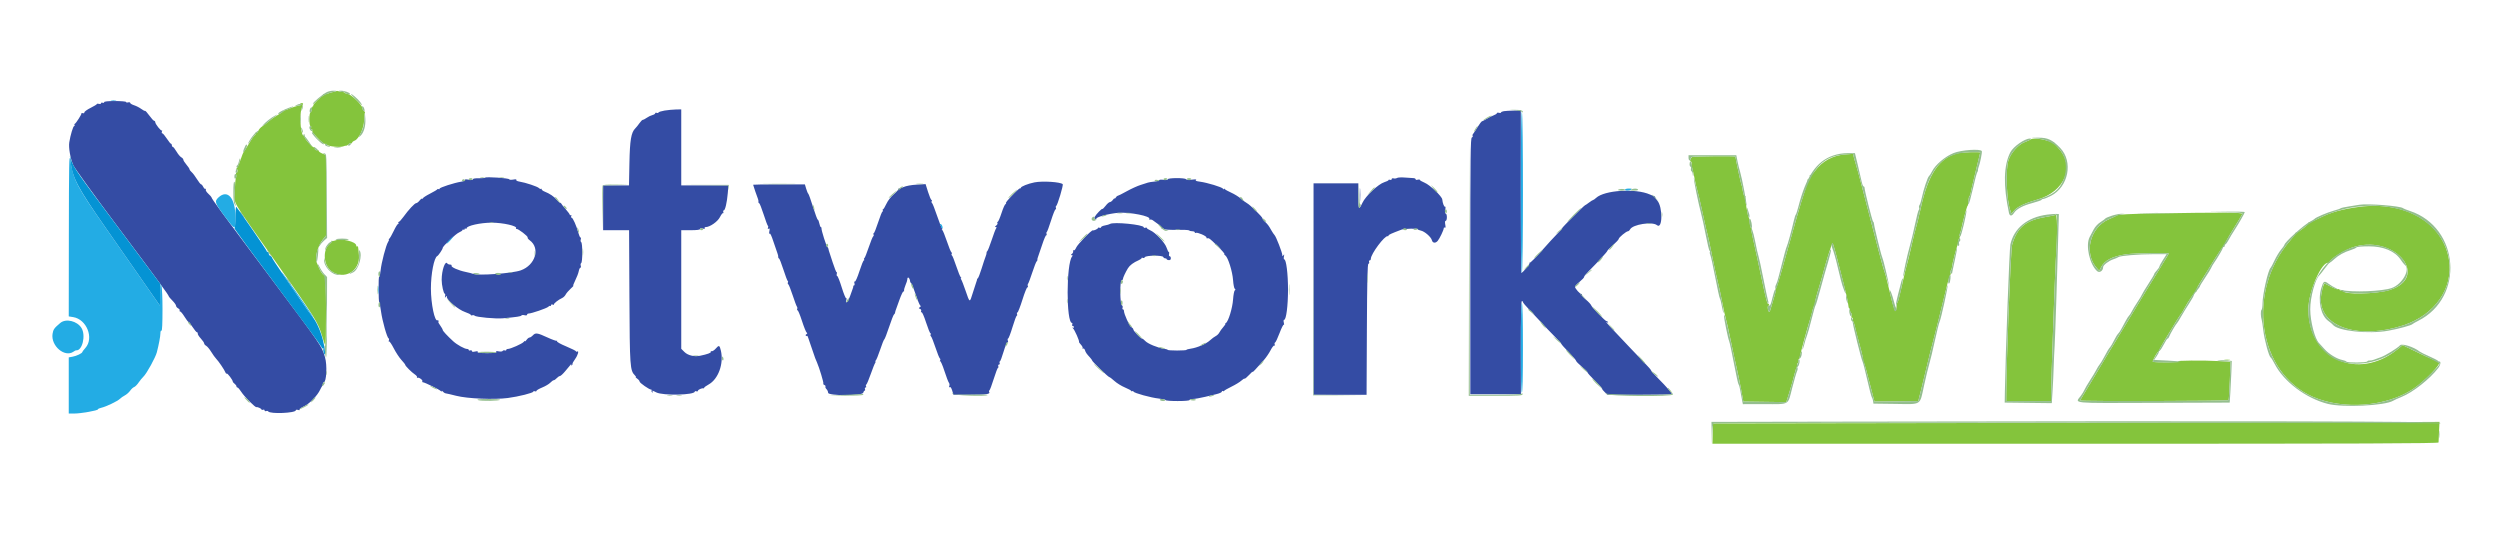 <?xml version="1.0" encoding="UTF-8"?>
<svg xmlns="http://www.w3.org/2000/svg" xmlns:xlink="http://www.w3.org/1999/xlink" id="svg" version="1.1" width="400" height="88.348" viewBox="0, 0, 400,88.348">
  <g id="svgg">
    <path id="path0" d="M53.818 14.571 C 53.777 14.611,53.558 14.676,53.330 14.713 C 53.103 14.751,52.704 14.868,52.444 14.975 C 52.185 15.082,51.892 15.119,51.794 15.059 C 51.688 14.994,51.664 15.027,51.734 15.141 C 51.799 15.247,51.776 15.333,51.683 15.333 C 51.435 15.333,49.994 16.772,50.118 16.895 C 50.175 16.953,50.153 17.000,50.069 17.000 C 49.985 17.000,49.905 17.204,49.890 17.453 C 49.876 17.703,49.782 17.934,49.682 17.967 C 49.435 18.049,49.438 20.167,49.684 20.167 C 49.786 20.167,49.826 20.279,49.773 20.417 C 49.720 20.554,49.756 20.667,49.852 20.667 C 49.949 20.667,49.998 20.756,49.962 20.865 C 49.926 20.973,50.013 21.191,50.156 21.347 C 50.299 21.504,50.575 21.808,50.768 22.024 C 51.317 22.637,51.974 23.137,52.084 23.027 C 52.140 22.972,52.251 23.033,52.331 23.163 C 52.498 23.432,54.477 23.618,54.955 23.409 C 55.117 23.338,55.310 23.294,55.384 23.310 C 55.458 23.326,55.632 23.225,55.772 23.085 C 55.912 22.945,56.096 22.873,56.180 22.925 C 56.264 22.977,56.333 22.938,56.333 22.839 C 56.333 22.740,56.518 22.588,56.744 22.502 C 57.429 22.242,58.244 20.471,58.259 19.212 C 58.265 18.641,58.321 18.123,58.383 18.062 C 58.444 18.000,58.380 17.866,58.240 17.763 C 58.100 17.661,57.974 17.425,57.960 17.240 C 57.925 16.776,56.180 15.094,55.674 15.038 C 55.449 15.012,55.224 14.930,55.174 14.854 C 55.124 14.779,54.971 14.718,54.833 14.718 C 54.696 14.719,54.428 14.669,54.238 14.608 C 54.048 14.546,53.859 14.530,53.818 14.571 M48.141 16.648 C 48.299 16.747,48.185 16.824,47.760 16.904 C 47.426 16.966,46.818 17.161,46.408 17.337 C 45.998 17.513,45.615 17.653,45.558 17.647 C 45.501 17.642,45.408 17.704,45.352 17.785 C 45.296 17.866,44.884 18.144,44.438 18.402 C 43.991 18.660,43.353 19.110,43.021 19.402 C 42.689 19.693,42.207 20.064,41.951 20.225 C 41.695 20.386,41.414 20.706,41.326 20.935 C 41.230 21.189,41.092 21.307,40.975 21.234 C 40.859 21.163,40.827 21.188,40.894 21.297 C 40.956 21.398,40.905 21.540,40.780 21.615 C 40.654 21.689,40.243 22.275,39.865 22.917 C 39.487 23.558,39.101 24.173,39.007 24.283 C 38.914 24.392,38.671 24.992,38.468 25.616 C 38.265 26.240,37.983 26.849,37.841 26.971 C 37.699 27.092,37.677 27.144,37.792 27.086 C 37.925 27.018,38.000 27.104,38.000 27.323 C 38.000 27.512,37.927 27.667,37.839 27.667 C 37.750 27.667,37.720 27.779,37.773 27.917 C 37.826 28.054,37.815 28.298,37.748 28.458 C 37.682 28.619,37.598 29.537,37.562 30.500 C 37.479 32.744,36.727 31.425,43.835 41.500 C 50.486 50.926,50.917 51.614,51.542 53.788 C 51.759 54.542,51.990 55.212,52.056 55.278 C 52.121 55.343,52.169 52.830,52.162 49.694 C 52.156 46.504,52.086 44.030,52.005 44.080 C 51.815 44.198,51.266 43.492,51.009 42.798 C 50.897 42.497,50.746 42.134,50.673 41.993 C 50.315 41.299,50.849 39.329,51.673 38.301 L 52.167 37.686 52.167 31.251 L 52.167 24.816 51.583 24.573 C 51.262 24.439,51.000 24.255,51.000 24.164 C 51.000 24.074,50.944 24.009,50.875 24.020 C 50.490 24.080,50.308 23.974,50.397 23.741 C 50.457 23.584,50.427 23.525,50.320 23.591 C 50.088 23.735,48.638 22.148,48.746 21.867 C 48.792 21.748,48.765 21.689,48.686 21.738 C 48.176 22.053,47.842 18.741,48.248 17.401 C 48.385 16.952,48.497 16.565,48.498 16.542 C 48.499 16.519,48.369 16.501,48.208 16.503 C 47.982 16.505,47.967 16.537,48.141 16.648 M324.908 22.306 C 324.821 22.382,324.394 22.576,323.960 22.736 C 322.970 23.100,321.785 24.405,321.378 25.580 C 320.849 27.108,321.036 32.040,321.691 33.804 L 321.834 34.191 322.248 33.700 C 322.771 33.078,323.985 32.503,325.990 31.928 C 330.410 30.659,332.049 26.551,329.296 23.646 C 328.916 23.245,328.621 22.855,328.640 22.779 C 328.659 22.704,328.615 22.679,328.541 22.725 C 328.468 22.770,327.997 22.666,327.495 22.492 C 326.545 22.164,325.181 22.066,324.908 22.306 M313.289 24.515 C 310.303 25.218,308.524 27.828,307.334 33.252 C 307.033 34.626,306.694 36.014,306.581 36.336 C 306.468 36.658,306.135 38.008,305.840 39.336 C 305.545 40.664,305.205 42.050,305.086 42.417 C 304.966 42.783,304.626 44.208,304.330 45.583 C 304.035 46.958,303.723 48.171,303.638 48.277 C 303.553 48.384,303.467 48.722,303.447 49.027 C 303.353 50.494,303.028 49.674,302.085 45.588 C 301.831 44.491,301.560 43.479,301.483 43.338 C 301.405 43.198,300.995 41.733,300.570 40.083 C 300.146 38.433,299.501 35.958,299.138 34.583 C 298.774 33.208,298.189 30.958,297.837 29.583 C 297.486 28.208,297.119 26.858,297.024 26.583 C 296.928 26.308,296.765 25.754,296.662 25.352 L 296.475 24.620 295.239 24.714 C 293.242 24.865,291.551 25.788,290.401 27.354 C 290.072 27.803,289.724 28.119,289.626 28.058 C 289.527 27.997,289.497 28.027,289.558 28.126 C 289.714 28.377,289.500 28.853,289.290 28.723 C 289.194 28.664,289.163 28.692,289.221 28.786 C 289.279 28.880,289.069 29.697,288.754 30.603 C 288.439 31.509,287.868 33.375,287.485 34.750 C 287.101 36.125,286.496 38.262,286.140 39.500 C 285.784 40.737,285.222 42.725,284.891 43.917 C 284.560 45.108,284.223 46.108,284.143 46.139 C 284.063 46.170,284.042 46.266,284.095 46.352 C 284.149 46.439,284.043 46.976,283.861 47.547 C 283.678 48.117,283.441 48.915,283.334 49.320 C 283.190 49.862,283.099 49.994,282.988 49.820 C 282.785 49.499,282.793 48.789,282.998 48.915 C 283.092 48.974,283.121 48.907,283.064 48.760 C 283.010 48.618,282.911 48.535,282.845 48.576 C 282.779 48.617,282.525 47.698,282.280 46.533 C 281.643 43.504,280.572 38.555,280.350 37.614 C 280.246 37.173,280.200 36.748,280.248 36.670 C 280.296 36.592,280.263 36.503,280.175 36.473 C 280.086 36.442,279.992 36.079,279.965 35.667 C 279.939 35.254,279.873 34.879,279.820 34.833 C 279.638 34.675,279.139 31.680,279.262 31.481 C 279.335 31.363,279.314 31.325,279.211 31.389 C 279.053 31.487,278.918 31.084,278.772 30.083 C 278.746 29.900,278.674 29.637,278.613 29.500 C 278.524 29.298,277.667 25.278,277.667 25.060 C 277.667 24.942,270.913 25.007,270.738 25.128 C 270.473 25.309,270.314 25.833,270.524 25.833 C 270.629 25.833,270.674 26.039,270.632 26.325 C 270.593 26.595,270.609 26.786,270.668 26.749 C 270.727 26.713,270.911 27.410,271.077 28.300 C 271.243 29.189,271.450 30.104,271.538 30.333 C 271.625 30.563,272.028 32.277,272.433 34.143 C 272.838 36.009,273.199 37.584,273.236 37.644 C 273.272 37.703,273.579 39.139,273.917 40.834 C 274.256 42.530,274.671 44.442,274.842 45.083 C 275.012 45.725,275.339 47.225,275.568 48.417 C 275.798 49.608,276.062 50.808,276.155 51.083 C 276.248 51.358,276.584 52.858,276.903 54.417 C 277.222 55.975,277.638 57.902,277.829 58.700 C 278.019 59.497,278.347 61.072,278.556 62.200 L 278.938 64.250 282.370 64.295 L 285.803 64.340 286.315 62.712 C 286.596 61.816,286.954 60.544,287.110 59.884 C 287.266 59.224,287.448 58.718,287.515 58.759 C 287.581 58.800,287.599 58.692,287.553 58.519 C 287.508 58.346,287.549 58.156,287.645 58.097 C 287.741 58.038,287.777 57.879,287.725 57.745 C 287.673 57.610,287.698 57.500,287.780 57.500 C 287.862 57.500,287.940 57.369,287.953 57.208 C 287.984 56.847,289.196 52.355,289.539 51.333 C 289.677 50.921,289.882 50.190,289.995 49.709 C 290.108 49.228,290.260 48.872,290.334 48.917 C 290.408 48.963,290.432 48.858,290.386 48.685 C 290.341 48.511,290.568 47.517,290.891 46.476 C 291.214 45.435,291.633 43.983,291.821 43.250 C 292.204 41.760,293.067 39.044,293.200 38.911 C 293.248 38.863,293.514 39.708,293.792 40.787 C 294.070 41.867,294.607 43.950,294.985 45.417 C 295.364 46.883,295.691 48.364,295.712 48.707 C 295.733 49.051,295.806 49.332,295.875 49.332 C 295.944 49.333,296.000 49.479,296.000 49.657 C 296.000 49.835,296.078 50.029,296.173 50.088 C 296.269 50.146,296.301 50.338,296.246 50.514 C 296.185 50.706,296.223 50.833,296.342 50.833 C 296.457 50.833,296.503 50.972,296.452 51.167 C 296.404 51.350,296.418 51.467,296.484 51.426 C 296.550 51.386,296.693 51.782,296.801 52.306 C 296.909 52.831,297.263 54.196,297.588 55.339 C 297.912 56.482,298.143 57.555,298.100 57.725 C 298.057 57.894,298.071 57.985,298.130 57.925 C 298.189 57.866,298.409 58.478,298.618 59.284 C 298.828 60.090,299.205 61.538,299.458 62.500 L 299.917 64.250 303.417 64.212 L 306.917 64.174 307.375 62.379 C 307.627 61.391,308.060 59.608,308.338 58.417 C 308.616 57.225,309.000 55.688,309.192 55.000 C 309.384 54.313,309.787 52.737,310.087 51.500 C 311.649 45.058,311.905 44.075,312.051 43.977 C 312.138 43.918,312.156 43.784,312.090 43.678 C 312.025 43.572,312.043 43.395,312.130 43.284 C 312.217 43.174,312.293 42.971,312.299 42.833 C 312.326 42.203,313.279 38.668,313.392 38.780 C 313.461 38.850,313.468 38.777,313.407 38.618 C 313.346 38.459,313.379 38.229,313.480 38.108 C 313.581 37.986,313.618 37.840,313.561 37.784 C 313.505 37.727,313.516 37.547,313.586 37.382 C 313.656 37.218,313.734 36.971,313.759 36.833 C 313.957 35.766,314.743 32.861,314.821 32.909 C 314.874 32.942,314.931 32.627,314.947 32.210 C 314.963 31.792,315.045 31.406,315.130 31.350 C 315.214 31.295,315.283 31.137,315.284 31.000 C 315.284 30.863,315.633 29.343,316.059 27.623 C 316.485 25.904,316.833 24.460,316.833 24.415 C 316.833 24.277,313.955 24.358,313.289 24.515 M377.500 33.097 C 374.812 33.445,372.881 33.981,371.184 34.850 C 370.321 35.293,369.540 35.608,369.448 35.551 C 369.357 35.495,369.330 35.527,369.389 35.622 C 369.505 35.810,367.745 37.222,367.394 37.222 C 367.277 37.222,367.214 37.275,367.254 37.339 C 367.294 37.404,366.940 37.897,366.469 38.436 C 359.321 46.604,361.235 59.707,370.133 63.521 C 374.995 65.606,381.794 65.070,386.050 62.267 C 387.954 61.014,390.854 58.000,390.157 58.000 C 390.060 58.000,390.026 57.926,390.082 57.835 C 390.138 57.745,390.086 57.703,389.967 57.742 C 389.848 57.782,388.552 57.231,387.087 56.519 L 384.424 55.225 383.586 55.904 C 377.265 61.028,369.321 57.423,369.336 49.436 C 369.341 46.613,371.540 41.660,372.606 42.069 C 372.740 42.121,372.812 42.101,372.765 42.024 C 372.494 41.586,375.251 39.857,376.911 39.425 C 383.469 37.717,388.688 44.399,382.358 46.399 C 380.255 47.063,374.830 47.174,374.953 46.550 C 374.973 46.446,374.849 46.404,374.661 46.453 C 374.481 46.500,374.333 46.457,374.333 46.358 C 374.333 46.259,374.228 46.217,374.100 46.267 C 373.972 46.316,373.466 46.145,372.975 45.887 C 372.485 45.630,372.031 45.395,371.968 45.365 C 371.768 45.273,371.333 47.023,371.333 47.922 C 371.333 52.413,377.585 54.360,384.570 52.044 C 389.595 50.378,392.556 46.107,391.831 41.570 C 390.890 35.677,384.905 32.139,377.500 33.097 M344.417 34.158 C 340.761 34.222,338.979 34.314,338.750 34.449 C 338.567 34.557,337.967 34.842,337.417 35.082 C 334.341 36.423,333.356 40.560,335.543 42.953 L 335.881 43.322 336.149 42.791 C 336.726 41.645,337.967 41.004,340.250 40.675 C 341.377 40.512,347.000 40.426,347.000 40.572 C 347.000 40.611,346.611 41.267,346.136 42.030 C 345.101 43.691,344.094 45.333,343.429 46.439 C 343.162 46.885,341.896 48.975,340.617 51.083 C 337.644 55.982,335.426 59.669,334.748 60.833 C 334.455 61.337,333.904 62.255,333.524 62.872 C 333.144 63.489,332.833 64.033,332.833 64.080 C 332.833 64.231,356.476 64.173,356.569 64.023 C 356.618 63.943,356.709 62.530,356.771 60.883 L 356.883 57.887 355.082 57.777 C 352.692 57.631,347.739 57.673,348.500 57.833 C 348.870 57.911,348.249 57.964,346.802 57.978 C 345.546 57.990,344.486 57.944,344.444 57.875 C 344.351 57.721,345.246 56.135,345.362 56.250 C 345.407 56.296,345.446 56.240,345.447 56.125 C 345.449 56.010,345.860 55.242,346.362 54.417 C 346.863 53.592,347.639 52.317,348.085 51.583 C 348.532 50.850,348.948 50.212,349.009 50.167 C 349.071 50.121,349.275 49.783,349.463 49.417 C 350.071 48.228,351.281 46.503,351.419 46.628 C 351.493 46.695,351.499 46.655,351.432 46.539 C 351.361 46.416,351.575 45.915,351.947 45.335 C 352.297 44.789,352.883 43.845,353.250 43.239 C 354.895 40.520,355.798 39.186,355.921 39.297 C 355.994 39.363,356.005 39.331,355.945 39.227 C 355.885 39.122,356.478 38.010,357.262 36.755 C 358.046 35.500,358.728 34.367,358.778 34.236 C 358.877 33.979,355.680 33.961,344.417 34.158 M328.815 34.406 C 328.779 34.441,328.052 34.589,327.199 34.736 C 324.083 35.273,322.725 36.421,321.937 39.186 C 321.709 39.986,321.005 58.174,321.001 63.375 L 321.000 64.167 324.583 64.167 L 328.167 64.167 328.167 63.292 C 328.168 61.520,328.787 43.802,328.916 41.833 C 329.232 37.033,329.191 34.038,328.815 34.406 M53.583 38.491 C 53.400 38.565,53.175 38.585,53.083 38.536 C 52.992 38.487,52.972 38.508,53.041 38.583 C 53.109 38.659,53.015 38.825,52.831 38.954 C 51.592 39.822,51.698 42.388,53.013 43.369 C 55.042 44.881,57.641 43.388,57.427 40.833 C 57.305 39.369,57.298 39.336,57.139 39.434 C 57.063 39.481,57.000 39.416,57.000 39.289 C 57.000 38.651,54.588 38.087,53.583 38.491 M355.958 57.618 C 356.165 57.657,356.502 57.657,356.708 57.618 C 356.915 57.578,356.746 57.545,356.333 57.545 C 355.921 57.545,355.752 57.578,355.958 57.618 M324.500 67.666 L 274.083 67.750 274.036 69.375 L 273.988 71.000 332.077 71.000 C 378.437 71.000,390.167 70.958,390.168 70.792 C 390.169 70.677,390.203 69.890,390.245 69.042 L 390.320 67.500 382.618 67.541 C 378.382 67.564,352.229 67.620,324.500 67.666 " stroke="none" fill="#84c43c" fill-rule="evenodd"></path>
    <path id="path1" d="M16.667 16.351 C 16.667 16.453,16.554 16.492,16.417 16.440 C 16.279 16.387,16.167 16.425,16.167 16.525 C 16.167 16.624,16.017 16.666,15.833 16.618 C 15.650 16.570,15.500 16.583,15.500 16.646 C 15.500 16.710,15.051 16.984,14.503 17.256 C 13.954 17.528,13.504 17.852,13.503 17.976 C 13.501 18.107,13.396 18.162,13.252 18.107 C 13.116 18.055,13.019 18.066,13.038 18.131 C 13.081 18.285,12.162 19.732,11.974 19.806 C 11.896 19.837,11.874 19.930,11.925 20.014 C 11.977 20.098,11.950 20.167,11.865 20.167 C 11.701 20.167,11.263 21.628,11.085 22.771 C 10.952 23.621,11.245 25.310,11.717 26.417 C 11.915 26.880,15.048 31.221,18.782 36.204 C 25.378 45.005,27.000 47.217,27.000 47.413 C 27.000 47.467,27.263 47.774,27.583 48.094 C 27.904 48.415,28.167 48.785,28.167 48.916 C 28.167 49.048,28.319 49.236,28.505 49.336 C 28.691 49.435,28.799 49.588,28.745 49.675 C 28.691 49.762,28.727 49.833,28.825 49.833 C 28.923 49.833,29.234 50.208,29.516 50.667 C 29.798 51.125,30.085 51.500,30.153 51.500 C 30.221 51.500,30.520 51.875,30.817 52.333 C 31.114 52.792,31.430 53.167,31.519 53.167 C 31.608 53.167,31.662 53.260,31.638 53.375 C 31.614 53.490,31.836 53.844,32.130 54.162 C 32.425 54.480,32.667 54.834,32.667 54.948 C 32.667 55.062,32.809 55.231,32.984 55.325 C 33.159 55.418,33.523 55.855,33.794 56.296 C 34.065 56.736,34.417 57.226,34.575 57.385 C 34.956 57.766,35.908 59.167,36.057 59.566 C 36.122 59.739,36.222 59.833,36.281 59.775 C 36.388 59.667,37.241 60.798,37.247 61.055 C 37.249 61.131,37.381 61.290,37.542 61.407 C 37.702 61.524,37.833 61.706,37.833 61.810 C 37.833 61.915,37.907 62.000,37.998 62.000 C 38.088 62.000,38.361 62.314,38.603 62.698 C 39.073 63.443,40.871 65.250,41.038 65.146 C 41.160 65.070,41.833 65.375,41.833 65.506 C 41.833 65.589,41.946 65.613,42.083 65.560 C 42.221 65.507,42.333 65.555,42.333 65.667 C 42.333 65.778,42.443 65.827,42.578 65.775 C 42.713 65.723,42.862 65.746,42.911 65.824 C 43.189 66.274,47.333 66.102,47.333 65.640 C 47.333 65.550,47.491 65.528,47.688 65.590 C 47.900 65.657,48.002 65.638,47.942 65.541 C 47.887 65.452,48.158 65.238,48.543 65.065 C 49.483 64.643,50.771 63.334,51.238 62.327 C 51.447 61.876,51.670 61.559,51.734 61.623 C 51.798 61.687,51.801 61.611,51.741 61.453 C 51.680 61.296,51.706 61.167,51.798 61.167 C 52.239 61.167,52.376 58.429,51.999 57.148 C 51.463 55.324,51.538 55.433,42.902 43.917 C 35.367 33.868,33.833 31.778,33.833 31.559 C 33.833 31.508,33.603 31.252,33.321 30.988 C 33.018 30.706,32.858 30.428,32.930 30.312 C 33.000 30.199,32.980 30.159,32.883 30.219 C 32.791 30.276,32.631 30.138,32.528 29.911 C 32.425 29.685,32.270 29.500,32.185 29.500 C 32.099 29.500,31.798 29.125,31.515 28.666 C 31.233 28.207,30.852 27.703,30.668 27.546 C 30.484 27.388,30.330 27.182,30.327 27.088 C 30.323 26.994,30.098 26.657,29.827 26.340 C 29.555 26.022,29.333 25.669,29.333 25.554 C 29.333 25.439,29.186 25.266,29.005 25.169 C 28.825 25.073,28.480 24.658,28.239 24.247 C 27.999 23.836,27.734 23.500,27.651 23.500 C 27.568 23.500,27.500 23.387,27.500 23.250 C 27.500 23.113,27.438 23.000,27.361 23.000 C 27.285 23.000,26.980 22.625,26.683 22.167 C 26.386 21.708,26.065 21.333,25.970 21.333 C 25.875 21.333,25.847 21.204,25.908 21.047 C 25.968 20.889,25.965 20.813,25.901 20.877 C 25.766 21.011,24.845 19.854,24.838 19.542 C 24.835 19.427,24.758 19.333,24.666 19.333 C 24.575 19.333,24.228 18.955,23.896 18.493 C 23.564 18.031,23.254 17.690,23.209 17.736 C 23.163 17.781,22.891 17.644,22.604 17.430 C 22.318 17.216,21.802 16.951,21.458 16.841 C 21.115 16.731,20.833 16.563,20.833 16.468 C 20.833 16.372,20.683 16.334,20.500 16.382 C 20.317 16.430,20.167 16.401,20.167 16.318 C 20.167 16.235,19.379 16.167,18.417 16.167 C 17.248 16.167,16.667 16.228,16.667 16.351 M106.333 17.690 C 105.829 17.774,105.393 17.911,105.364 17.995 C 105.335 18.079,105.204 18.107,105.073 18.056 C 104.941 18.006,104.833 18.039,104.833 18.131 C 104.833 18.222,104.632 18.348,104.385 18.410 C 104.139 18.472,103.733 18.667,103.484 18.844 C 103.236 19.022,102.955 19.167,102.861 19.167 C 102.766 19.167,102.521 19.410,102.315 19.708 C 102.109 20.006,101.807 20.382,101.643 20.542 C 100.983 21.191,100.779 22.406,100.707 26.125 L 100.638 29.667 98.569 29.667 L 96.500 29.667 96.500 33.250 L 96.500 36.833 98.576 36.833 L 100.653 36.833 100.706 47.458 C 100.762 58.765,100.798 59.274,101.599 60.076 C 101.741 60.217,101.798 60.333,101.725 60.333 C 101.652 60.333,101.759 60.450,101.963 60.593 C 102.167 60.735,102.335 60.942,102.336 61.051 C 102.340 61.263,103.874 62.333,104.175 62.333 C 104.273 62.333,104.310 62.403,104.257 62.488 C 104.204 62.574,104.249 62.698,104.356 62.764 C 104.478 62.840,104.507 62.813,104.433 62.692 C 104.274 62.437,104.347 62.448,105.016 62.787 C 106.090 63.330,111.167 63.217,111.167 62.649 C 111.167 62.573,111.279 62.554,111.417 62.606 C 111.554 62.659,111.667 62.624,111.667 62.529 C 111.667 62.357,112.302 62.070,112.542 62.134 C 112.610 62.152,112.667 62.109,112.667 62.038 C 112.667 61.968,112.985 61.734,113.375 61.520 C 114.926 60.665,115.827 58.192,115.344 56.112 C 115.138 55.225,115.034 55.178,114.541 55.750 C 114.304 56.025,114.002 56.226,113.871 56.197 C 113.740 56.168,113.676 56.213,113.728 56.297 C 113.820 56.446,113.163 56.686,112.026 56.919 C 111.079 57.113,110.060 56.867,109.503 56.311 L 109.000 55.808 109.000 46.321 L 109.000 36.833 110.500 36.833 C 111.487 36.833,112.000 36.770,112.000 36.649 C 112.000 36.533,112.162 36.504,112.431 36.572 C 112.710 36.642,112.824 36.619,112.754 36.507 C 112.695 36.411,112.765 36.333,112.910 36.333 C 113.581 36.333,114.829 35.462,115.189 34.741 C 115.389 34.341,115.615 34.051,115.691 34.098 C 115.767 34.145,115.785 34.068,115.730 33.925 C 115.676 33.783,115.705 33.667,115.796 33.667 C 116.022 33.667,116.316 32.419,116.443 30.918 L 116.549 29.667 112.774 29.667 L 109.000 29.667 109.000 23.583 L 109.000 17.500 108.125 17.519 C 107.644 17.530,106.837 17.607,106.333 17.690 M240.625 17.786 C 240.373 17.824,240.167 17.918,240.167 17.995 C 240.167 18.072,240.017 18.096,239.833 18.048 C 239.650 18.000,239.500 18.030,239.500 18.114 C 239.500 18.198,239.256 18.356,238.958 18.465 C 238.660 18.574,238.154 18.829,237.833 19.032 C 237.512 19.235,237.189 19.404,237.115 19.409 C 237.040 19.413,236.725 19.829,236.413 20.333 C 236.101 20.837,235.773 21.336,235.683 21.441 C 235.593 21.545,235.570 21.681,235.630 21.741 C 235.691 21.802,235.630 21.920,235.495 22.003 C 235.282 22.135,235.250 24.787,235.250 42.619 L 235.250 63.083 239.298 63.083 L 243.347 63.083 243.337 55.625 C 243.330 50.663,243.384 48.167,243.497 48.167 C 243.590 48.167,243.667 48.240,243.667 48.329 C 243.667 48.419,244.121 48.963,244.675 49.538 C 245.230 50.113,246.112 51.051,246.634 51.624 C 247.156 52.196,248.090 53.175,248.708 53.799 C 249.327 54.423,249.833 54.986,249.833 55.049 C 249.833 55.112,250.358 55.701,251.000 56.357 C 251.642 57.012,252.171 57.632,252.177 57.733 C 252.182 57.834,252.593 58.254,253.089 58.667 C 253.585 59.079,253.993 59.492,253.997 59.583 C 254.000 59.675,254.527 60.266,255.168 60.897 C 255.809 61.527,256.333 62.112,256.333 62.196 C 256.333 62.280,256.532 62.533,256.774 62.758 L 257.215 63.167 262.358 63.167 C 265.186 63.167,267.500 63.121,267.500 63.065 C 267.500 62.881,266.608 61.853,265.375 60.616 C 264.710 59.948,264.167 59.339,264.167 59.260 C 264.167 59.182,263.735 58.683,263.208 58.151 C 262.681 57.619,261.633 56.523,260.880 55.717 C 260.126 54.910,258.945 53.660,258.255 52.939 C 257.044 51.673,256.786 51.348,257.192 51.599 C 257.315 51.675,257.339 51.645,257.259 51.515 C 257.190 51.403,257.100 51.345,257.059 51.385 C 256.949 51.495,254.694 49.183,254.590 48.853 C 254.540 48.698,254.161 48.287,253.747 47.941 C 253.333 47.595,253.038 47.240,253.093 47.152 C 253.147 47.064,253.119 47.012,253.030 47.038 C 252.834 47.093,252.000 46.162,252.000 45.886 C 252.000 45.778,252.335 45.414,252.745 45.079 C 253.154 44.743,253.473 44.401,253.453 44.319 C 253.433 44.237,253.772 43.813,254.206 43.377 C 255.706 41.870,257.167 40.277,257.167 40.149 C 257.167 40.079,257.578 39.660,258.081 39.219 C 258.584 38.778,258.997 38.329,258.998 38.222 C 259.000 37.999,260.209 37.000,260.476 37.000 C 260.575 37.000,260.730 36.860,260.821 36.690 C 261.243 35.901,264.381 35.417,265.115 36.026 C 266.026 36.782,266.064 33.083,265.156 32.083 C 264.990 31.900,264.849 31.675,264.843 31.583 C 264.838 31.492,264.777 31.410,264.708 31.402 C 264.640 31.393,264.315 31.266,263.986 31.119 C 261.721 30.106,256.708 30.422,255.377 31.662 C 255.177 31.848,254.962 32.000,254.898 32.000 C 254.834 32.000,254.536 32.188,254.235 32.417 C 253.935 32.646,253.657 32.833,253.618 32.833 C 253.489 32.833,249.917 36.405,249.917 36.534 C 249.917 36.603,249.579 36.993,249.167 37.401 C 248.754 37.808,247.629 39.036,246.667 40.128 C 245.704 41.221,244.849 42.077,244.766 42.032 C 244.683 41.986,244.662 42.025,244.720 42.118 C 244.809 42.262,243.614 43.667,243.404 43.667 C 243.365 43.667,243.333 37.817,243.333 30.667 L 243.333 17.667 242.208 17.692 C 241.590 17.705,240.877 17.748,240.625 17.786 M77.631 28.422 C 77.565 28.489,77.096 28.535,76.589 28.523 C 76.025 28.510,75.667 28.572,75.667 28.682 C 75.667 28.801,75.433 28.823,74.979 28.746 C 74.542 28.673,74.328 28.690,74.393 28.794 C 74.450 28.887,74.186 29.007,73.789 29.071 C 72.672 29.248,70.333 30.003,70.333 30.187 C 70.333 30.278,70.265 30.311,70.181 30.259 C 70.097 30.207,70.003 30.221,69.973 30.291 C 69.942 30.360,69.410 30.675,68.792 30.991 C 68.173 31.307,67.667 31.639,67.667 31.727 C 67.667 31.816,67.619 31.841,67.561 31.783 C 67.503 31.725,67.310 31.863,67.132 32.089 C 66.955 32.315,66.714 32.500,66.599 32.500 C 66.356 32.500,65.369 33.558,64.540 34.708 C 64.226 35.144,63.896 35.500,63.808 35.500 C 63.719 35.500,63.693 35.575,63.750 35.667 C 63.807 35.758,63.779 35.833,63.689 35.833 C 63.598 35.833,63.285 36.340,62.993 36.958 C 62.702 37.577,62.377 38.138,62.273 38.206 C 62.169 38.273,62.141 38.329,62.212 38.331 C 62.283 38.332,62.230 38.502,62.095 38.709 C 61.758 39.223,61.025 42.021,60.895 43.288 C 60.836 43.858,60.736 44.293,60.672 44.253 C 60.608 44.214,60.562 45.116,60.570 46.258 C 60.577 47.399,60.623 48.333,60.671 48.333 C 60.720 48.333,60.851 49.003,60.962 49.823 C 61.171 51.351,61.928 54.042,62.176 54.136 C 62.252 54.165,62.269 54.315,62.214 54.469 C 62.159 54.624,62.173 54.696,62.245 54.631 C 62.318 54.565,62.654 55.053,62.992 55.714 C 63.330 56.376,63.883 57.217,64.219 57.583 C 64.556 57.950,64.832 58.301,64.833 58.363 C 64.834 58.543,65.872 59.584,66.374 59.908 C 66.625 60.070,66.782 60.282,66.723 60.377 C 66.664 60.473,66.690 60.506,66.780 60.449 C 66.998 60.315,67.700 60.811,67.576 61.011 C 67.524 61.097,67.568 61.167,67.675 61.167 C 67.947 61.167,70.389 62.372,70.539 62.580 C 70.619 62.690,70.664 62.692,70.669 62.583 C 70.674 62.492,70.769 62.529,70.880 62.667 C 70.992 62.804,71.196 62.928,71.333 62.942 C 71.471 62.956,72.221 63.129,73.000 63.328 C 74.798 63.787,79.047 63.968,81.250 63.681 C 82.982 63.455,85.333 62.863,85.333 62.654 C 85.333 62.575,85.446 62.554,85.583 62.606 C 85.721 62.659,85.833 62.628,85.833 62.537 C 85.833 62.446,86.247 62.204,86.752 61.999 C 87.257 61.794,87.838 61.449,88.044 61.233 C 88.249 61.016,88.499 60.838,88.599 60.836 C 88.700 60.835,88.917 60.683,89.083 60.500 C 89.249 60.317,89.477 60.167,89.589 60.167 C 89.701 60.167,90.083 59.815,90.438 59.385 C 91.471 58.134,91.536 58.062,91.403 58.317 C 91.321 58.477,91.347 58.511,91.485 58.426 C 91.597 58.357,91.651 58.262,91.605 58.217 C 91.560 58.171,91.742 57.830,92.011 57.458 C 92.477 56.815,92.686 56.032,92.333 56.250 C 92.242 56.307,92.167 56.292,92.167 56.216 C 92.167 56.141,91.459 55.785,90.593 55.425 C 89.667 55.040,89.061 54.697,89.120 54.593 C 89.175 54.496,89.165 54.466,89.098 54.526 C 89.031 54.585,88.343 54.342,87.569 53.984 C 85.963 53.242,85.671 53.202,85.250 53.667 C 85.084 53.850,84.852 54.000,84.734 54.000 C 84.616 54.000,84.402 54.167,84.259 54.370 C 84.117 54.574,84.000 54.672,84.000 54.589 C 84.000 54.505,83.906 54.557,83.792 54.705 C 83.569 54.993,81.679 55.833,81.255 55.833 C 81.115 55.833,81.000 55.906,81.000 55.995 C 81.000 56.084,80.895 56.116,80.767 56.067 C 80.639 56.018,80.486 56.055,80.427 56.150 C 80.367 56.248,80.095 56.277,79.801 56.219 C 79.430 56.144,79.316 56.170,79.401 56.307 C 79.488 56.448,79.087 56.500,77.917 56.500 C 76.787 56.500,76.347 56.446,76.428 56.316 C 76.507 56.187,76.383 56.166,76.021 56.245 C 75.666 56.323,75.500 56.297,75.500 56.162 C 75.500 56.053,75.387 56.008,75.250 56.060 C 75.112 56.113,75.000 56.084,75.000 55.995 C 75.000 55.906,74.885 55.833,74.743 55.833 C 74.336 55.833,73.136 55.171,72.514 54.603 C 71.571 53.742,70.833 52.944,70.833 52.785 C 70.833 52.702,70.665 52.398,70.459 52.109 C 70.253 51.820,70.103 51.565,70.126 51.542 C 70.245 51.420,70.143 51.162,70.009 51.245 C 69.555 51.525,68.949 48.629,68.945 46.167 C 68.942 43.826,69.456 41.197,69.962 40.971 C 70.148 40.888,70.833 39.870,70.833 39.677 C 70.833 39.381,72.917 37.408,73.471 37.179 C 73.762 37.058,74.000 36.889,74.000 36.803 C 74.000 36.717,74.075 36.693,74.167 36.750 C 74.258 36.807,74.333 36.769,74.333 36.667 C 74.333 36.564,74.408 36.527,74.500 36.583 C 74.592 36.640,74.667 36.610,74.667 36.517 C 74.667 36.120,76.881 35.628,78.667 35.628 C 80.481 35.628,82.798 36.152,82.576 36.512 C 82.520 36.602,82.549 36.654,82.639 36.629 C 82.879 36.562,84.526 37.822,84.421 37.993 C 84.372 38.072,84.522 38.276,84.755 38.446 C 86.479 39.702,85.670 42.417,83.322 43.258 C 81.954 43.748,76.424 44.144,75.667 43.807 C 75.529 43.746,75.004 43.612,74.500 43.509 C 73.339 43.273,72.111 42.725,72.248 42.503 C 72.306 42.410,72.203 42.333,72.020 42.333 C 71.836 42.333,71.638 42.255,71.578 42.159 C 71.238 41.607,70.667 43.241,70.667 44.768 C 70.667 45.629,70.976 47.000,71.171 47.000 C 71.243 47.000,71.265 47.169,71.220 47.375 C 71.154 47.676,71.173 47.701,71.316 47.500 C 71.472 47.282,71.495 47.285,71.497 47.524 C 71.502 48.027,73.362 49.565,74.385 49.914 C 74.907 50.091,75.333 50.303,75.333 50.386 C 75.333 50.468,75.437 50.496,75.563 50.448 C 75.689 50.399,75.860 50.426,75.941 50.508 C 76.181 50.748,79.310 51.035,80.494 50.926 C 82.689 50.723,83.340 50.625,83.429 50.480 C 83.479 50.399,83.703 50.378,83.927 50.434 C 84.175 50.496,84.333 50.464,84.333 50.351 C 84.333 50.250,84.442 50.167,84.575 50.167 C 85.029 50.167,87.486 49.323,87.723 49.086 C 87.854 48.956,88.007 48.896,88.063 48.952 C 88.120 49.009,88.167 48.960,88.167 48.843 C 88.167 48.711,88.275 48.672,88.453 48.741 C 88.611 48.801,88.689 48.800,88.627 48.738 C 88.506 48.617,89.337 47.952,89.948 47.679 C 90.149 47.589,90.399 47.344,90.504 47.133 C 90.609 46.922,90.970 46.499,91.306 46.192 C 91.642 45.885,91.837 45.674,91.739 45.724 C 91.641 45.775,91.770 45.401,92.025 44.894 C 92.281 44.388,92.538 43.716,92.597 43.403 C 92.656 43.090,92.775 42.833,92.863 42.833 C 92.951 42.833,92.977 42.690,92.921 42.514 C 92.865 42.338,92.898 42.146,92.993 42.088 C 93.093 42.026,93.167 41.320,93.167 40.417 C 93.167 39.513,93.093 38.808,92.993 38.746 C 92.898 38.687,92.865 38.495,92.921 38.319 C 92.977 38.144,92.958 38.000,92.879 38.000 C 92.800 38.000,92.643 37.651,92.529 37.225 C 92.237 36.136,91.656 34.833,91.462 34.833 C 91.371 34.833,91.342 34.717,91.397 34.575 C 91.454 34.426,91.426 34.359,91.331 34.418 C 91.241 34.474,91.167 34.451,91.167 34.367 C 91.167 34.282,90.863 33.869,90.492 33.447 C 90.121 33.026,89.802 32.621,89.784 32.549 C 89.765 32.476,89.699 32.434,89.637 32.454 C 89.574 32.475,89.325 32.257,89.082 31.968 C 88.634 31.435,87.948 30.973,87.125 30.648 C 86.873 30.549,86.667 30.387,86.667 30.289 C 86.667 30.191,86.620 30.158,86.563 30.214 C 86.507 30.271,86.359 30.216,86.235 30.093 C 85.986 29.843,84.093 29.213,83.128 29.058 C 82.769 29.001,82.550 28.887,82.610 28.789 C 82.678 28.680,82.506 28.660,82.123 28.732 C 81.796 28.793,81.505 28.773,81.474 28.687 C 81.404 28.497,77.799 28.249,77.631 28.422 M223.523 28.475 C 223.398 28.558,223.155 28.589,222.982 28.543 C 222.800 28.496,222.667 28.547,222.667 28.665 C 222.667 28.778,222.555 28.826,222.417 28.773 C 222.279 28.720,222.167 28.738,222.167 28.812 C 222.167 28.886,221.868 29.037,221.504 29.146 C 220.540 29.434,218.500 31.354,217.988 32.454 C 217.408 33.700,217.333 33.572,217.333 31.333 L 217.333 29.333 213.750 29.333 L 210.167 29.333 210.167 46.250 L 210.167 63.167 214.410 63.167 L 218.652 63.167 218.701 52.722 C 218.738 44.813,218.798 42.262,218.949 42.211 C 219.058 42.175,219.107 42.037,219.056 41.906 C 219.006 41.774,219.047 41.667,219.149 41.667 C 219.250 41.667,219.333 41.552,219.333 41.411 C 219.333 40.632,221.565 37.643,222.035 37.792 C 222.107 37.815,222.167 37.767,222.167 37.686 C 222.167 37.559,222.602 37.361,224.250 36.739 C 224.680 36.577,226.833 36.524,226.833 36.676 C 226.833 36.740,227.052 36.835,227.320 36.889 C 227.934 37.012,228.971 37.912,229.103 38.435 C 229.221 38.906,229.675 38.958,230.032 38.542 C 230.339 38.183,231.000 36.804,231.000 36.521 C 231.000 36.407,231.080 36.363,231.177 36.423 C 231.297 36.497,231.318 36.339,231.242 35.933 C 231.168 35.537,231.192 35.333,231.315 35.333 C 231.417 35.333,231.500 35.071,231.500 34.750 C 231.500 34.429,231.417 34.167,231.315 34.167 C 231.192 34.167,231.168 33.963,231.242 33.567 C 231.310 33.205,231.292 33.006,231.198 33.064 C 231.064 33.147,230.812 32.478,230.764 31.917 C 230.722 31.421,228.784 29.581,227.936 29.233 C 227.514 29.059,227.168 28.855,227.167 28.780 C 227.167 28.706,227.017 28.692,226.833 28.750 C 226.644 28.810,226.500 28.780,226.500 28.680 C 226.500 28.583,226.331 28.500,226.125 28.495 C 225.919 28.491,225.300 28.450,224.750 28.405 C 224.200 28.360,223.648 28.392,223.523 28.475 M186.833 28.688 C 186.833 28.813,186.616 28.841,186.180 28.772 C 185.816 28.713,185.503 28.737,185.472 28.826 C 185.442 28.913,185.079 29.017,184.667 29.056 C 184.254 29.095,183.804 29.168,183.667 29.217 C 183.529 29.267,183.004 29.435,182.500 29.591 C 181.996 29.747,180.994 30.203,180.274 30.604 C 179.553 31.005,178.901 31.333,178.824 31.333 C 178.746 31.333,178.607 31.465,178.513 31.625 C 178.420 31.785,178.341 31.844,178.338 31.755 C 178.336 31.665,178.217 31.759,178.074 31.963 C 177.931 32.167,177.710 32.333,177.582 32.333 C 177.455 32.333,177.149 32.598,176.902 32.921 C 176.655 33.245,176.418 33.474,176.375 33.431 C 176.287 33.343,175.392 34.270,175.158 34.692 C 175.050 34.888,175.080 34.995,175.262 35.065 C 175.402 35.119,175.474 35.092,175.421 35.006 C 175.264 34.754,177.467 34.156,178.947 34.050 C 180.804 33.917,184.172 34.587,183.895 35.035 C 183.834 35.133,183.885 35.177,184.010 35.135 C 184.133 35.094,184.350 35.157,184.492 35.275 C 184.634 35.392,185.012 35.667,185.333 35.886 C 185.654 36.104,185.896 36.375,185.871 36.487 C 185.846 36.599,185.897 36.647,185.984 36.593 C 186.072 36.539,186.188 36.566,186.241 36.653 C 186.296 36.742,187.183 36.794,188.264 36.773 C 189.323 36.752,190.226 36.794,190.271 36.867 C 190.316 36.940,190.536 37.000,190.760 37.000 C 190.984 37.000,191.167 37.079,191.167 37.177 C 191.167 37.274,191.236 37.310,191.321 37.258 C 191.555 37.113,193.090 37.779,193.036 38.002 C 193.011 38.110,193.081 38.167,193.193 38.130 C 193.422 38.054,193.607 38.192,194.667 39.237 C 195.602 40.158,196.035 40.667,195.885 40.667 C 195.821 40.667,195.898 40.760,196.054 40.875 C 196.493 41.197,197.194 43.438,197.291 44.833 C 197.339 45.521,197.462 46.140,197.564 46.208 C 197.700 46.299,197.700 46.367,197.566 46.458 C 197.465 46.527,197.341 47.183,197.290 47.917 C 197.195 49.298,196.543 51.431,196.137 51.689 C 196.016 51.765,195.973 51.829,196.043 51.831 C 196.112 51.832,195.970 52.057,195.727 52.330 C 195.483 52.603,195.200 52.996,195.097 53.202 C 194.994 53.408,194.732 53.665,194.515 53.774 C 194.298 53.882,193.887 54.187,193.602 54.451 C 192.994 55.014,191.548 55.643,190.542 55.781 C 190.152 55.835,189.833 55.925,189.833 55.981 C 189.833 56.037,189.158 56.083,188.333 56.083 C 187.508 56.083,186.833 56.037,186.833 55.980 C 186.833 55.924,186.552 55.838,186.208 55.790 C 185.233 55.653,183.646 54.995,183.243 54.560 C 183.043 54.344,182.809 54.167,182.723 54.167 C 182.501 54.167,181.333 52.941,181.333 52.707 C 181.333 52.600,181.192 52.436,181.020 52.344 C 180.716 52.181,179.833 50.251,179.833 49.748 C 179.833 49.612,179.761 49.500,179.672 49.500 C 179.583 49.500,179.557 49.380,179.613 49.233 C 179.669 49.086,179.617 48.906,179.497 48.831 C 179.192 48.643,179.156 44.976,179.458 44.875 C 179.573 44.837,179.667 44.734,179.667 44.647 C 179.667 44.446,180.078 43.561,180.467 42.925 C 180.767 42.435,181.344 42.005,182.208 41.627 C 182.460 41.517,182.667 41.364,182.667 41.287 C 182.667 41.210,182.750 41.199,182.852 41.262 C 182.954 41.325,183.101 41.274,183.178 41.149 C 183.367 40.843,186.025 40.824,186.126 41.127 C 186.164 41.241,186.301 41.333,186.431 41.333 C 186.560 41.333,186.667 41.392,186.667 41.465 C 186.667 41.537,186.817 41.607,187.000 41.621 C 187.227 41.638,187.333 41.543,187.333 41.323 C 187.333 41.145,187.250 41.000,187.147 41.000 C 187.043 41.000,187.000 40.853,187.048 40.667 C 187.096 40.483,187.079 40.333,187.011 40.333 C 186.943 40.333,186.782 40.015,186.654 39.627 C 186.384 38.809,184.856 37.188,184.035 36.848 C 183.741 36.726,183.500 36.563,183.500 36.485 C 183.500 36.407,183.387 36.387,183.250 36.440 C 183.112 36.492,183.000 36.462,183.000 36.371 C 183.000 35.942,178.112 35.460,177.583 35.838 C 177.492 35.903,177.135 36.007,176.792 36.069 C 176.448 36.131,176.167 36.261,176.167 36.359 C 176.167 36.456,176.054 36.492,175.917 36.440 C 175.779 36.387,175.667 36.411,175.667 36.494 C 175.667 36.625,174.993 36.930,174.872 36.854 C 174.686 36.739,172.404 39.093,172.182 39.629 C 172.061 39.922,171.885 40.115,171.792 40.058 C 171.699 40.000,171.658 40.058,171.701 40.185 C 171.744 40.312,171.660 40.508,171.515 40.620 C 171.312 40.775,171.303 40.824,171.479 40.828 C 171.643 40.832,171.659 40.892,171.534 41.043 C 170.591 42.179,170.579 51.667,171.521 51.667 C 171.595 51.667,171.613 51.779,171.560 51.917 C 171.508 52.054,171.547 52.167,171.649 52.167 C 171.750 52.167,171.833 52.246,171.833 52.343 C 171.833 52.440,171.740 52.472,171.625 52.414 C 171.510 52.356,171.533 52.408,171.675 52.529 C 171.930 52.747,172.755 54.604,172.642 54.705 C 172.610 54.734,172.749 54.936,172.953 55.154 C 173.156 55.372,173.275 55.626,173.218 55.718 C 173.162 55.810,173.196 55.835,173.296 55.773 C 173.396 55.711,173.527 55.823,173.592 56.026 C 173.711 56.403,173.848 56.601,174.417 57.220 C 174.600 57.420,174.750 57.632,174.750 57.692 C 174.750 57.849,177.324 60.333,177.487 60.333 C 177.563 60.333,177.933 60.615,178.311 60.958 C 178.688 61.302,179.447 61.771,179.998 62.000 C 180.548 62.229,180.999 62.477,180.999 62.552 C 181.000 62.626,181.069 62.644,181.152 62.592 C 181.236 62.540,181.330 62.569,181.361 62.655 C 181.444 62.891,184.185 63.642,185.421 63.769 C 186.014 63.830,186.500 63.944,186.500 64.023 C 186.500 64.102,187.362 64.167,188.417 64.167 C 189.583 64.167,190.333 64.101,190.333 64.000 C 190.333 63.908,190.577 63.833,190.875 63.832 C 191.173 63.832,192.054 63.678,192.833 63.491 C 193.612 63.305,194.362 63.125,194.500 63.093 C 195.152 62.939,195.500 62.781,195.500 62.637 C 195.500 62.551,195.569 62.523,195.652 62.575 C 195.736 62.626,195.830 62.611,195.861 62.540 C 195.892 62.469,196.425 62.162,197.047 61.859 C 197.669 61.555,198.375 61.125,198.615 60.902 C 198.856 60.679,199.091 60.536,199.139 60.584 C 199.187 60.632,199.523 60.351,199.886 59.960 C 200.249 59.570,200.487 59.362,200.416 59.500 C 200.286 59.748,200.996 59.006,202.221 57.612 C 202.572 57.213,203.055 56.504,203.295 56.036 C 203.534 55.569,203.803 55.232,203.893 55.287 C 203.987 55.345,204.013 55.275,203.954 55.121 C 203.898 54.975,203.927 54.830,204.018 54.800 C 204.109 54.769,204.430 54.090,204.731 53.289 C 205.032 52.489,205.334 51.890,205.403 51.958 C 205.471 52.027,205.475 51.877,205.412 51.625 C 205.344 51.355,205.365 51.167,205.463 51.167 C 205.794 51.167,206.083 48.909,206.083 46.333 C 206.083 43.804,205.795 41.500,205.478 41.500 C 205.395 41.500,205.372 41.294,205.427 41.042 C 205.504 40.689,205.486 40.641,205.349 40.833 C 205.195 41.051,205.171 41.048,205.169 40.806 C 205.166 40.416,204.176 37.867,203.933 37.621 C 203.822 37.508,203.586 37.156,203.407 36.838 C 202.996 36.104,202.838 35.893,202.375 35.458 C 202.169 35.265,202.000 35.032,202.000 34.941 C 202.000 34.720,200.022 32.779,199.527 32.514 C 199.313 32.400,198.863 32.066,198.527 31.772 C 198.191 31.479,197.504 31.055,197.000 30.829 C 196.496 30.604,196.028 30.344,195.961 30.252 C 195.880 30.141,195.837 30.140,195.833 30.250 C 195.831 30.342,195.765 30.317,195.688 30.196 C 195.526 29.940,193.166 29.222,191.962 29.063 C 191.383 28.986,191.205 28.907,191.361 28.797 C 191.505 28.696,191.278 28.676,190.721 28.741 C 190.201 28.802,189.816 28.774,189.753 28.671 C 189.603 28.429,186.833 28.446,186.833 28.688 M165.518 29.180 C 164.499 29.380,163.333 29.845,163.333 30.050 C 163.333 30.145,163.290 30.179,163.238 30.127 C 163.185 30.074,162.754 30.431,162.279 30.919 C 161.108 32.126,160.844 32.455,160.958 32.569 C 161.012 32.623,160.977 32.667,160.881 32.667 C 160.785 32.667,160.499 33.304,160.245 34.083 C 159.992 34.862,159.716 35.500,159.632 35.500 C 159.549 35.500,159.530 35.580,159.590 35.678 C 159.651 35.776,159.561 35.961,159.392 36.089 C 159.179 36.250,159.154 36.324,159.312 36.328 C 159.472 36.332,159.491 36.396,159.376 36.542 C 159.285 36.656,158.965 37.500,158.664 38.417 C 158.363 39.333,158.049 40.128,157.966 40.182 C 157.884 40.236,157.832 40.349,157.851 40.432 C 157.871 40.515,157.805 40.781,157.705 41.023 C 157.604 41.265,157.317 42.128,157.066 42.940 C 156.815 43.752,156.541 44.463,156.457 44.519 C 156.373 44.575,156.317 44.650,156.331 44.685 C 156.345 44.721,156.278 44.956,156.182 45.209 C 156.086 45.461,155.837 46.229,155.629 46.916 C 155.152 48.485,155.164 48.489,154.502 46.542 C 154.198 45.648,153.876 44.823,153.787 44.708 C 153.699 44.594,153.691 44.499,153.771 44.497 C 153.851 44.496,153.834 44.440,153.733 44.372 C 153.632 44.305,153.302 43.500,153.000 42.583 C 152.698 41.667,152.386 40.892,152.307 40.861 C 152.229 40.830,152.212 40.728,152.270 40.634 C 152.328 40.540,152.303 40.415,152.214 40.356 C 152.125 40.298,151.800 39.500,151.493 38.583 C 151.186 37.667,150.856 36.862,150.759 36.794 C 150.650 36.718,150.647 36.670,150.750 36.667 C 150.853 36.664,150.849 36.615,150.740 36.539 C 150.643 36.472,150.275 35.554,149.922 34.500 C 149.569 33.446,149.208 32.535,149.119 32.477 C 149.030 32.418,149.009 32.287,149.072 32.185 C 149.135 32.083,149.120 32.000,149.039 32.000 C 148.958 32.000,148.713 31.428,148.493 30.729 L 148.095 29.458 146.672 29.541 C 145.837 29.589,144.975 29.746,144.583 29.921 C 144.217 30.084,143.855 30.205,143.779 30.188 C 143.704 30.172,143.674 30.217,143.713 30.288 C 143.752 30.359,143.432 30.717,143.002 31.083 C 142.534 31.483,142.060 32.099,141.819 32.620 C 141.598 33.099,141.356 33.493,141.282 33.495 C 141.208 33.498,141.193 33.575,141.250 33.667 C 141.307 33.758,141.288 33.833,141.209 33.833 C 141.130 33.833,140.811 34.621,140.500 35.583 C 140.189 36.546,139.870 37.333,139.791 37.333 C 139.712 37.333,139.699 37.417,139.762 37.519 C 139.825 37.621,139.803 37.752,139.714 37.810 C 139.625 37.869,139.300 38.667,138.992 39.583 C 138.684 40.500,138.372 41.275,138.299 41.306 C 138.225 41.337,138.207 41.430,138.259 41.514 C 138.311 41.598,138.288 41.667,138.209 41.667 C 138.130 41.667,137.812 42.450,137.503 43.408 C 137.187 44.385,136.868 45.105,136.777 45.049 C 136.681 44.989,136.653 45.095,136.708 45.307 C 136.760 45.505,136.734 45.667,136.651 45.667 C 136.568 45.667,136.512 45.723,136.526 45.792 C 136.541 45.860,136.504 46.029,136.444 46.167 C 136.384 46.304,136.198 46.825,136.030 47.324 C 135.738 48.191,135.151 48.838,135.417 47.999 C 135.483 47.791,135.470 47.666,135.387 47.717 C 135.306 47.767,134.986 46.989,134.678 45.988 C 134.369 44.986,134.044 44.167,133.956 44.167 C 133.867 44.167,133.836 44.009,133.886 43.817 C 133.936 43.624,133.931 43.514,133.874 43.571 C 133.817 43.628,133.528 42.917,133.232 41.992 C 132.936 41.067,132.659 40.221,132.618 40.113 C 132.576 40.005,132.539 39.850,132.535 39.769 C 132.532 39.687,132.463 39.575,132.384 39.519 C 132.215 39.399,131.406 36.848,131.440 36.542 C 131.453 36.427,131.405 36.333,131.333 36.333 C 131.262 36.333,131.155 36.071,131.094 35.750 C 131.034 35.429,130.926 35.167,130.853 35.167 C 130.781 35.167,130.436 34.248,130.086 33.125 C 129.737 32.002,129.396 31.046,129.328 31.000 C 129.259 30.954,129.108 30.598,128.992 30.208 L 128.781 29.500 124.640 29.500 C 122.363 29.500,120.500 29.526,120.500 29.557 C 120.500 29.637,121.147 31.528,121.278 31.833 C 121.337 31.971,121.371 32.177,121.352 32.292 C 121.334 32.406,121.382 32.500,121.460 32.500 C 121.538 32.500,121.860 33.306,122.176 34.292 C 122.491 35.277,122.802 36.107,122.866 36.136 C 122.929 36.165,122.935 36.308,122.879 36.455 C 122.807 36.642,122.840 36.682,122.989 36.590 C 123.153 36.489,123.177 36.588,123.091 37.021 C 123.026 37.350,123.039 37.498,123.123 37.378 C 123.217 37.243,123.429 37.674,123.738 38.628 C 123.998 39.428,124.288 40.271,124.382 40.500 C 124.476 40.729,124.538 41.010,124.519 41.125 C 124.501 41.240,124.549 41.333,124.627 41.333 C 124.704 41.333,125.026 42.140,125.342 43.125 C 125.658 44.110,125.973 44.942,126.043 44.973 C 126.112 45.003,126.121 45.105,126.063 45.200 C 126.005 45.294,126.031 45.418,126.120 45.477 C 126.210 45.535,126.529 46.333,126.829 47.250 C 127.129 48.167,127.435 48.982,127.508 49.062 C 127.581 49.142,127.597 49.329,127.544 49.479 C 127.490 49.628,127.508 49.694,127.583 49.626 C 127.658 49.559,127.979 50.309,128.297 51.293 C 128.614 52.278,128.959 53.140,129.062 53.208 C 129.197 53.298,129.186 53.375,129.024 53.479 C 128.866 53.581,128.854 53.659,128.982 53.739 C 129.084 53.802,129.169 53.792,129.172 53.718 C 129.175 53.644,129.431 54.356,129.741 55.300 C 130.051 56.244,130.360 57.144,130.429 57.300 C 130.498 57.456,130.567 57.621,130.583 57.667 C 130.599 57.712,130.662 57.862,130.722 58.000 C 131.085 58.827,131.812 61.233,131.736 61.356 C 131.686 61.436,131.762 61.547,131.905 61.602 C 132.048 61.657,132.123 61.769,132.072 61.852 C 132.021 61.935,132.096 62.120,132.239 62.263 C 132.383 62.407,132.500 62.668,132.500 62.845 C 132.500 63.354,137.985 63.343,138.118 62.833 C 138.166 62.650,138.269 62.500,138.348 62.500 C 138.426 62.500,138.446 62.387,138.394 62.250 C 138.341 62.112,138.385 62.000,138.492 62.000 C 138.599 62.000,138.635 61.917,138.572 61.815 C 138.509 61.713,138.527 61.582,138.613 61.523 C 138.698 61.465,139.018 60.704,139.324 59.833 C 139.629 58.962,139.953 58.156,140.043 58.042 C 140.134 57.927,140.142 57.832,140.062 57.831 C 139.982 57.829,139.999 57.773,140.100 57.706 C 140.201 57.638,140.524 56.857,140.819 55.969 C 141.113 55.081,141.413 54.331,141.485 54.302 C 141.558 54.273,141.902 53.387,142.250 52.333 C 142.598 51.279,142.953 50.371,143.039 50.315 C 143.125 50.259,143.198 50.146,143.202 50.065 C 143.206 49.983,143.238 49.842,143.272 49.750 C 143.307 49.658,143.583 48.888,143.886 48.038 C 144.189 47.188,144.496 46.551,144.568 46.621 C 144.640 46.692,144.677 46.637,144.652 46.500 C 144.626 46.362,144.732 45.960,144.886 45.605 C 145.040 45.250,145.167 44.860,145.167 44.739 C 145.167 44.137,145.573 44.425,145.626 45.065 C 145.633 45.146,145.708 45.259,145.794 45.315 C 145.880 45.371,146.198 46.167,146.500 47.083 C 146.802 48.000,147.132 48.806,147.233 48.875 C 147.360 48.961,147.341 49.049,147.171 49.158 C 146.960 49.294,146.964 49.330,147.202 49.421 C 147.371 49.486,147.439 49.631,147.378 49.791 C 147.319 49.944,147.346 50.012,147.442 49.953 C 147.536 49.895,147.849 50.599,148.169 51.592 C 148.479 52.550,148.797 53.333,148.876 53.333 C 148.955 53.333,148.968 53.417,148.905 53.519 C 148.842 53.621,148.864 53.752,148.954 53.810 C 149.044 53.869,149.364 54.667,149.667 55.583 C 149.969 56.500,150.290 57.298,150.380 57.356 C 150.469 57.415,150.484 57.565,150.411 57.690 C 150.339 57.815,150.343 57.860,150.419 57.790 C 150.496 57.721,150.803 58.420,151.103 59.345 C 151.402 60.269,151.728 61.123,151.826 61.242 C 151.925 61.361,151.954 61.592,151.891 61.756 C 151.815 61.955,151.839 62.016,151.964 61.939 C 152.081 61.867,152.225 62.074,152.352 62.495 L 152.553 63.167 155.235 63.164 C 157.828 63.162,158.493 63.060,158.270 62.700 C 158.212 62.605,158.227 62.503,158.302 62.473 C 158.378 62.442,158.691 61.610,158.998 60.625 C 159.305 59.640,159.616 58.833,159.689 58.833 C 159.763 58.833,159.780 58.721,159.727 58.583 C 159.674 58.446,159.722 58.333,159.833 58.333 C 159.945 58.333,159.993 58.221,159.940 58.083 C 159.887 57.946,159.904 57.833,159.978 57.833 C 160.051 57.833,160.321 57.123,160.578 56.254 C 160.840 55.368,161.116 54.718,161.207 54.775 C 161.305 54.835,161.324 54.735,161.257 54.521 C 161.195 54.326,161.212 54.167,161.296 54.167 C 161.379 54.167,161.696 53.342,162.000 52.333 C 162.304 51.325,162.613 50.500,162.688 50.500 C 162.762 50.500,162.780 50.387,162.727 50.250 C 162.674 50.112,162.702 50.000,162.789 50.000 C 162.876 50.000,163.239 49.069,163.596 47.931 C 163.952 46.793,164.314 45.905,164.400 45.958 C 164.486 46.011,164.512 45.939,164.458 45.798 C 164.404 45.656,164.419 45.475,164.492 45.395 C 164.565 45.315,164.871 44.500,165.171 43.583 C 165.471 42.667,165.784 41.872,165.867 41.818 C 165.950 41.764,166.002 41.651,165.982 41.568 C 165.963 41.485,166.003 41.289,166.071 41.133 C 166.140 40.978,166.440 40.097,166.739 39.177 C 167.037 38.257,167.343 37.559,167.417 37.627 C 167.492 37.695,167.508 37.624,167.453 37.469 C 167.397 37.315,167.408 37.165,167.476 37.136 C 167.545 37.107,167.855 36.277,168.165 35.292 C 168.475 34.306,168.798 33.500,168.882 33.500 C 168.967 33.500,168.994 33.392,168.944 33.261 C 168.893 33.129,168.911 32.998,168.982 32.969 C 169.187 32.887,170.172 29.605,170.033 29.467 C 169.676 29.110,166.805 28.928,165.518 29.180 M217.562 31.167 C 217.562 32.129,217.589 32.523,217.623 32.042 C 217.657 31.560,217.657 30.773,217.623 30.292 C 217.589 29.810,217.562 30.204,217.562 31.167 " stroke="none" fill="#344ca4" fill-rule="evenodd"></path>
    <path id="path2" d="M17.792 16.118 C 17.998 16.157,18.335 16.157,18.542 16.118 C 18.748 16.078,18.579 16.045,18.167 16.045 C 17.754 16.045,17.585 16.078,17.792 16.118 M243.333 30.740 C 243.333 39.035,243.392 43.667,243.496 43.667 C 243.724 43.667,243.730 18.059,243.502 17.918 C 243.389 17.848,243.333 22.066,243.333 30.740 M11.016 37.437 L 11.000 50.624 11.703 50.736 C 13.870 51.083,15.070 54.095,13.667 55.667 C 13.392 55.975,13.167 56.272,13.167 56.327 C 13.167 56.516,12.252 56.957,11.625 57.069 L 11.000 57.182 11.000 61.674 L 11.000 66.167 11.875 66.167 C 12.940 66.167,15.667 65.685,15.667 65.496 C 15.667 65.421,15.910 65.307,16.208 65.242 C 16.947 65.081,18.811 64.189,19.181 63.819 C 19.347 63.653,19.705 63.402,19.978 63.261 C 20.251 63.120,20.632 62.783,20.825 62.512 C 21.017 62.241,21.305 61.978,21.463 61.927 C 21.621 61.876,21.938 61.557,22.167 61.219 C 22.396 60.881,22.748 60.450,22.950 60.261 C 23.456 59.786,24.880 57.202,25.095 56.368 C 25.412 55.141,25.660 53.826,25.663 53.365 C 25.665 53.041,25.735 52.856,25.833 52.917 C 25.942 52.984,26.000 51.783,26.000 49.436 C 26.000 45.765,25.723 44.145,25.631 47.277 L 25.583 48.899 23.917 46.505 C 21.345 42.812,20.327 41.351,17.000 36.586 C 12.241 29.768,11.743 28.817,11.241 25.591 C 11.064 24.452,11.030 26.240,11.016 37.437 M260.000 30.333 C 260.000 30.546,260.672 30.546,261.000 30.333 C 261.186 30.213,261.090 30.171,260.625 30.169 C 260.281 30.168,260.000 30.242,260.000 30.333 M34.957 31.590 C 34.277 32.220,34.368 32.497,35.937 34.587 C 37.685 36.914,37.667 36.913,37.667 34.764 C 37.667 31.687,36.423 30.230,34.957 31.590 M150.478 36.057 C 150.580 36.180,150.614 36.330,150.554 36.390 C 150.494 36.451,150.532 36.500,150.639 36.500 C 150.862 36.500,150.871 36.459,150.732 36.097 C 150.677 35.952,150.555 35.833,150.462 35.833 C 150.355 35.833,150.361 35.916,150.478 36.057 M71.833 38.443 C 71.512 38.776,71.356 39.015,71.486 38.974 C 71.696 38.907,72.635 37.831,72.480 37.835 C 72.445 37.836,72.154 38.110,71.833 38.443 M46.049 45.042 C 46.640 45.890,47.646 47.348,48.284 48.283 C 49.616 50.235,50.723 51.658,49.814 50.250 C 48.905 48.843,45.137 43.500,45.054 43.500 C 45.010 43.500,45.458 44.194,46.049 45.042 M60.552 46.417 C 60.553 46.967,60.584 47.172,60.621 46.872 C 60.658 46.572,60.657 46.122,60.619 45.872 C 60.581 45.622,60.551 45.867,60.552 46.417 M243.333 55.667 C 243.333 60.333,243.391 62.833,243.500 62.833 C 243.609 62.833,243.667 60.333,243.667 55.667 C 243.667 51.000,243.609 48.500,243.500 48.500 C 243.391 48.500,243.333 51.000,243.333 55.667 M9.651 51.669 C 8.672 52.489,8.513 52.714,8.407 53.423 C 8.119 55.343,10.359 57.247,11.755 56.270 C 11.935 56.143,12.121 56.045,12.167 56.051 C 13.159 56.193,13.772 53.665,13.035 52.475 C 12.339 51.351,10.541 50.923,9.651 51.669 " stroke="none" fill="#23ace4" fill-rule="evenodd"></path>
    <path id="path3" d="M52.333 14.717 C 51.642 15.041,49.931 16.486,50.072 16.628 C 50.116 16.671,50.407 16.436,50.720 16.104 C 51.290 15.499,52.558 14.820,53.330 14.706 C 53.963 14.612,53.957 14.499,53.319 14.511 C 53.006 14.517,52.563 14.610,52.333 14.717 M54.417 14.658 C 54.600 14.731,54.815 14.754,54.894 14.708 C 54.973 14.662,55.085 14.698,55.144 14.790 C 55.296 15.026,56.000 15.222,56.000 15.028 C 56.000 14.818,55.075 14.497,54.517 14.512 C 54.130 14.522,54.119 14.538,54.417 14.658 M56.167 15.067 C 56.167 15.174,57.822 16.833,57.930 16.833 C 57.974 16.833,57.840 16.604,57.633 16.324 C 57.275 15.839,56.167 14.889,56.167 15.067 M47.500 16.783 C 47.102 17.001,47.113 17.007,47.726 16.901 L 48.369 16.789 48.268 17.353 C 48.193 17.772,48.207 17.831,48.322 17.583 C 48.679 16.813,48.234 16.379,47.500 16.783 M45.680 17.464 C 45.092 17.713,44.579 18.012,44.540 18.128 C 44.485 18.296,44.559 18.299,44.902 18.143 C 45.139 18.035,45.333 17.884,45.333 17.807 C 45.333 17.730,45.390 17.679,45.458 17.693 C 45.527 17.708,45.921 17.563,46.333 17.372 C 47.428 16.864,46.933 16.933,45.680 17.464 M57.952 17.336 C 58.046 17.695,58.333 17.962,58.333 17.690 C 58.333 17.406,58.136 17.000,57.998 17.000 C 57.924 17.000,57.904 17.151,57.952 17.336 M49.579 17.513 C 49.479 17.829,49.581 18.151,49.729 17.986 C 49.906 17.790,50.002 17.167,49.856 17.167 C 49.764 17.167,49.640 17.322,49.579 17.513 M242.244 17.620 C 242.791 17.656,243.347 17.775,243.480 17.884 C 243.673 18.044,243.705 18.034,243.639 17.833 C 243.577 17.645,243.272 17.580,242.403 17.569 C 241.306 17.555,241.298 17.558,242.244 17.620 M48.055 19.083 C 48.055 19.725,48.086 19.967,48.122 19.621 C 48.158 19.275,48.157 18.750,48.120 18.455 C 48.083 18.159,48.054 18.442,48.055 19.083 M58.350 18.083 C 58.324 18.175,58.290 18.700,58.275 19.250 C 58.254 19.990,58.123 20.489,57.769 21.167 C 57.360 21.950,57.341 22.038,57.639 21.771 C 58.212 21.259,58.525 20.198,58.458 18.994 C 58.425 18.402,58.376 17.992,58.350 18.083 M43.491 18.810 C 42.790 19.261,41.824 20.167,42.044 20.167 C 42.100 20.167,42.472 19.885,42.871 19.542 C 43.269 19.198,43.780 18.789,44.006 18.634 C 44.693 18.161,44.282 18.301,43.491 18.810 M49.381 19.083 C 49.382 19.542,49.415 19.709,49.453 19.456 C 49.491 19.203,49.490 18.828,49.451 18.623 C 49.411 18.418,49.380 18.625,49.381 19.083 M237.875 18.832 C 237.122 19.290,237.193 19.403,237.958 18.964 C 238.728 18.523,238.759 18.500,238.569 18.501 C 238.485 18.501,238.173 18.650,237.875 18.832 M49.503 20.375 C 49.507 20.715,49.804 21.085,49.949 20.931 C 50.023 20.852,49.994 20.756,49.884 20.716 C 49.775 20.677,49.727 20.537,49.777 20.406 C 49.828 20.274,49.786 20.167,49.684 20.167 C 49.583 20.167,49.501 20.260,49.503 20.375 M236.065 20.589 C 235.913 20.821,235.818 21.041,235.856 21.078 C 235.893 21.115,236.049 20.925,236.204 20.656 C 236.548 20.057,236.446 20.007,236.065 20.589 M48.190 20.500 C 48.190 20.637,48.255 20.900,48.333 21.083 C 48.424 21.293,48.477 21.324,48.477 21.167 C 48.477 21.029,48.412 20.767,48.333 20.583 C 48.243 20.373,48.190 20.342,48.190 20.500 M40.704 21.425 C 40.205 21.969,39.569 23.000,39.732 23.000 C 39.773 23.000,39.980 22.719,40.192 22.375 C 40.405 22.031,40.767 21.588,40.998 21.389 C 41.228 21.191,41.376 20.987,41.326 20.937 C 41.276 20.888,40.996 21.107,40.704 21.425 M50.013 21.458 C 50.731 22.406,51.833 23.355,51.833 23.025 C 51.833 22.935,51.590 22.710,51.292 22.525 C 50.994 22.341,50.615 21.960,50.449 21.678 C 50.283 21.397,50.068 21.167,49.970 21.167 C 49.861 21.167,49.877 21.279,50.013 21.458 M48.500 21.645 C 48.500 21.794,49.811 23.500,49.925 23.500 C 50.028 23.500,48.943 21.922,48.797 21.861 C 48.724 21.830,48.707 21.736,48.759 21.652 C 48.811 21.569,48.774 21.500,48.677 21.500 C 48.579 21.500,48.500 21.565,48.500 21.645 M326.150 22.180 C 329.571 22.624,331.358 25.528,330.167 28.710 C 329.538 30.393,328.469 31.216,325.990 31.928 C 323.985 32.503,322.771 33.078,322.248 33.700 L 321.834 34.191 321.691 33.804 C 321.036 32.040,320.849 27.108,321.378 25.580 C 321.785 24.405,322.970 23.100,323.960 22.736 C 324.853 22.407,325.206 22.167,324.794 22.167 C 323.957 22.167,322.124 23.452,321.651 24.370 C 320.575 26.459,320.501 29.698,321.429 34.042 C 321.550 34.612,321.877 34.629,322.235 34.083 C 322.666 33.425,323.631 32.905,325.208 32.481 C 326.010 32.266,326.667 32.032,326.667 31.962 C 326.667 31.891,326.781 31.833,326.921 31.833 C 327.062 31.833,327.605 31.615,328.130 31.349 C 330.961 29.910,331.751 25.866,329.632 23.667 C 328.359 22.347,327.623 22.007,326.083 22.028 L 325.083 22.042 326.150 22.180 M55.833 23.000 C 55.701 23.082,55.648 23.204,55.716 23.271 C 55.784 23.339,55.926 23.307,56.033 23.200 C 56.285 22.948,56.145 22.808,55.833 23.000 M52.000 23.155 C 52.000 23.343,52.651 23.571,52.790 23.432 C 52.845 23.378,52.764 23.333,52.611 23.333 C 52.458 23.333,52.333 23.258,52.333 23.167 C 52.333 23.075,52.258 23.000,52.167 23.000 C 52.075 23.000,52.000 23.070,52.000 23.155 M39.265 23.309 C 39.216 23.388,39.101 23.650,39.009 23.893 C 38.762 24.542,39.059 24.429,39.383 23.750 C 39.620 23.252,39.523 22.891,39.265 23.309 M235.041 43.208 L 235.000 63.333 239.306 63.333 C 243.063 63.333,243.611 63.301,243.611 63.078 C 243.611 62.902,243.557 62.876,243.439 62.994 C 243.330 63.104,241.782 63.167,239.217 63.167 L 235.168 63.167 235.125 43.125 L 235.082 23.083 235.041 43.208 M50.267 23.733 C 50.374 24.014,50.833 24.230,50.833 24.001 C 50.833 23.915,50.685 23.766,50.504 23.669 C 50.239 23.527,50.192 23.540,50.267 23.733 M53.542 23.619 C 53.794 23.658,54.206 23.658,54.458 23.619 C 54.710 23.581,54.504 23.550,54.000 23.550 C 53.496 23.550,53.290 23.581,53.542 23.619 M312.583 24.484 C 311.229 25.025,309.670 26.344,309.134 27.402 C 308.944 27.777,308.720 28.127,308.637 28.181 C 308.433 28.312,307.756 30.343,307.502 31.583 C 307.389 32.133,307.222 32.676,307.130 32.790 C 307.038 32.903,307.003 33.100,307.052 33.228 C 307.101 33.355,307.075 33.525,306.995 33.605 C 306.915 33.685,306.655 34.688,306.417 35.833 C 306.179 36.979,305.802 38.554,305.578 39.333 C 305.162 40.783,304.488 43.885,304.515 44.227 C 304.539 44.526,305.131 42.317,305.761 39.583 C 306.078 38.208,306.446 36.746,306.580 36.333 C 306.714 35.921,307.052 34.533,307.331 33.250 C 308.719 26.875,310.744 24.541,315.041 24.364 C 316.027 24.324,316.833 24.337,316.833 24.394 C 316.833 24.450,316.485 25.904,316.059 27.623 C 315.633 29.343,315.284 30.863,315.284 31.000 C 315.283 31.137,315.230 31.287,315.165 31.333 C 314.983 31.463,314.800 32.667,314.964 32.667 C 315.043 32.667,315.357 31.560,315.660 30.208 C 315.963 28.856,316.278 27.664,316.361 27.559 C 316.444 27.454,316.497 27.304,316.479 27.226 C 316.462 27.147,316.493 26.971,316.548 26.833 C 316.801 26.210,317.182 24.326,317.086 24.171 C 316.844 23.779,313.823 23.988,312.583 24.484 M51.875 24.669 C 52.145 24.836,52.167 25.335,52.167 31.257 L 52.167 37.664 51.583 38.428 C 51.262 38.848,51.002 39.280,51.005 39.388 C 51.008 39.495,51.093 39.433,51.194 39.250 C 51.295 39.067,51.594 38.726,51.858 38.493 L 52.337 38.070 52.294 31.329 C 52.251 24.732,52.243 24.587,51.917 24.538 C 51.612 24.492,51.608 24.503,51.875 24.669 M293.326 24.880 C 290.628 25.800,288.989 28.206,287.737 33.083 C 287.572 33.725,287.387 34.287,287.326 34.333 C 287.265 34.379,287.121 34.829,287.006 35.333 C 286.655 36.875,286.004 39.236,285.858 39.500 C 285.781 39.637,285.439 40.875,285.098 42.250 C 284.756 43.625,284.432 44.862,284.378 45.000 C 284.323 45.137,284.266 45.288,284.250 45.333 C 284.234 45.379,284.162 45.551,284.090 45.716 C 283.971 45.986,284.078 46.321,284.229 46.153 C 284.263 46.115,284.562 45.108,284.892 43.917 C 285.223 42.725,285.784 40.737,286.140 39.500 C 286.496 38.262,287.101 36.125,287.485 34.750 C 289.618 27.110,291.238 25.017,295.251 24.713 L 296.475 24.620 296.662 25.352 C 296.765 25.754,296.928 26.308,297.024 26.583 C 297.119 26.858,297.486 28.208,297.837 29.583 C 298.189 30.958,298.774 33.208,299.138 34.583 C 299.501 35.958,300.147 38.433,300.573 40.083 C 301.000 41.733,301.418 43.233,301.503 43.417 C 301.588 43.600,301.810 44.313,301.995 45.000 C 302.180 45.688,302.298 46.025,302.256 45.750 C 302.109 44.788,301.313 41.463,301.165 41.191 C 300.999 40.888,299.833 36.133,299.833 35.761 C 299.833 35.633,299.775 35.503,299.704 35.472 C 299.578 35.418,298.322 30.455,298.329 30.042 C 298.332 29.927,298.265 29.833,298.180 29.833 C 298.096 29.833,297.944 29.440,297.842 28.958 C 297.740 28.477,297.461 27.277,297.223 26.292 L 296.790 24.500 295.603 24.504 C 294.823 24.507,294.044 24.636,293.326 24.880 M270.167 25.250 C 270.167 25.479,270.242 25.667,270.333 25.667 C 270.425 25.667,270.500 25.562,270.500 25.434 C 270.500 25.307,270.619 25.157,270.764 25.101 C 271.040 24.995,277.667 24.956,277.667 25.060 C 277.667 25.278,278.524 29.298,278.613 29.500 C 278.674 29.637,278.744 29.900,278.769 30.083 C 278.873 30.856,279.387 33.002,279.452 32.937 C 279.547 32.842,278.712 28.442,278.421 27.500 C 278.293 27.087,278.103 26.319,277.999 25.792 L 277.810 24.833 273.988 24.833 L 270.167 24.833 270.167 25.250 M38.230 25.810 C 38.171 26.102,38.058 26.381,37.978 26.430 C 37.790 26.547,37.791 26.833,37.980 26.833 C 38.137 26.833,38.532 25.476,38.409 25.354 C 38.369 25.313,38.288 25.519,38.230 25.810 M270.333 26.250 C 270.333 26.479,270.401 26.667,270.484 26.667 C 270.567 26.667,270.598 26.808,270.553 26.981 C 270.508 27.154,270.552 27.346,270.652 27.408 C 270.752 27.469,270.833 27.678,270.833 27.871 C 270.833 28.064,270.874 28.181,270.924 28.131 C 271.059 27.996,270.632 25.833,270.471 25.833 C 270.395 25.833,270.333 26.021,270.333 26.250 M37.755 27.216 C 37.684 27.380,37.672 27.561,37.729 27.618 C 37.899 27.788,38.035 27.550,37.957 27.221 C 37.888 26.930,37.879 26.930,37.755 27.216 M37.500 28.260 C 37.500 28.502,37.572 28.642,37.667 28.583 C 37.758 28.527,37.833 28.335,37.833 28.157 C 37.833 27.979,37.758 27.833,37.667 27.833 C 37.575 27.833,37.500 28.025,37.500 28.260 M76.875 28.448 C 77.035 28.490,77.298 28.490,77.458 28.448 C 77.619 28.406,77.487 28.372,77.167 28.372 C 76.846 28.372,76.715 28.406,76.875 28.448 M79.960 28.451 C 80.168 28.491,80.468 28.490,80.627 28.448 C 80.786 28.406,80.617 28.374,80.250 28.375 C 79.883 28.377,79.753 28.411,79.960 28.451 M271.017 28.519 C 270.994 28.879,271.761 32.625,272.156 34.083 C 272.330 34.725,272.681 36.337,272.935 37.667 C 273.190 38.996,273.459 40.108,273.533 40.139 C 273.608 40.170,273.628 40.261,273.579 40.341 C 273.529 40.421,273.561 40.621,273.649 40.785 C 273.737 40.949,274.089 42.546,274.430 44.333 C 274.771 46.121,275.108 47.660,275.180 47.753 C 275.252 47.846,275.402 48.446,275.514 49.086 C 275.627 49.726,275.750 50.159,275.788 50.048 C 275.867 49.816,275.292 46.803,274.839 45.083 C 274.670 44.442,274.256 42.530,273.917 40.834 C 273.579 39.139,273.272 37.702,273.234 37.640 C 273.196 37.579,272.863 36.116,272.494 34.390 C 272.125 32.663,271.737 30.988,271.632 30.667 C 271.527 30.346,271.350 29.671,271.238 29.167 C 271.126 28.662,271.026 28.371,271.017 28.519 M75.000 28.667 C 75.000 28.758,75.108 28.833,75.240 28.833 C 75.372 28.833,75.527 28.758,75.583 28.667 C 75.640 28.575,75.532 28.500,75.343 28.500 C 75.154 28.500,75.000 28.575,75.000 28.667 M186.167 28.667 C 186.167 28.758,186.275 28.833,186.407 28.833 C 186.539 28.833,186.693 28.758,186.750 28.667 C 186.807 28.575,186.699 28.500,186.510 28.500 C 186.321 28.500,186.167 28.575,186.167 28.667 M189.917 28.667 C 189.973 28.758,190.123 28.833,190.250 28.833 C 190.377 28.833,190.527 28.758,190.583 28.667 C 190.642 28.572,190.498 28.500,190.250 28.500 C 190.002 28.500,189.858 28.572,189.917 28.667 M73.917 28.833 C 73.860 28.925,73.973 29.000,74.167 29.000 C 74.361 29.000,74.473 28.925,74.417 28.833 C 74.360 28.742,74.248 28.667,74.167 28.667 C 74.086 28.667,73.973 28.742,73.917 28.833 M184.740 28.849 C 184.689 28.932,184.839 29.000,185.073 29.000 C 185.584 29.000,185.625 28.905,185.167 28.785 C 184.984 28.737,184.792 28.766,184.740 28.849 M37.333 30.708 C 37.333 31.993,37.398 32.519,37.584 32.760 C 37.816 33.058,37.821 33.045,37.651 32.583 C 37.536 32.270,37.506 31.545,37.572 30.638 C 37.639 29.713,37.615 29.154,37.505 29.086 C 37.391 29.016,37.333 29.565,37.333 30.708 M122.542 29.458 C 123.710 29.487,125.623 29.487,126.792 29.458 C 127.960 29.429,127.004 29.406,124.667 29.406 C 122.329 29.406,121.373 29.429,122.542 29.458 M146.708 29.453 C 146.960 29.491,147.373 29.491,147.625 29.453 C 147.877 29.415,147.671 29.383,147.167 29.383 C 146.662 29.383,146.456 29.415,146.708 29.453 M210.082 46.250 L 210.083 63.250 214.417 63.254 L 218.750 63.259 214.459 63.210 L 210.168 63.161 210.125 46.206 L 210.081 29.250 210.082 46.250 M217.369 31.292 C 217.332 33.410,217.361 33.571,217.677 32.980 C 217.802 32.747,217.806 32.664,217.689 32.736 C 217.569 32.811,217.494 32.266,217.458 31.048 L 217.404 29.250 217.369 31.292 M96.408 29.713 C 96.363 29.830,96.348 31.498,96.375 33.421 L 96.424 36.917 96.462 33.297 L 96.500 29.677 98.625 29.625 L 100.750 29.572 98.620 29.536 C 97.019 29.509,96.469 29.553,96.408 29.713 M112.739 29.623 L 116.478 29.673 116.555 30.128 C 116.627 30.555,116.630 30.552,116.607 30.083 L 116.583 29.583 112.792 29.579 L 109.000 29.574 112.739 29.623 M229.312 30.120 C 229.700 30.682,230.003 30.947,229.995 30.718 C 229.993 30.644,229.755 30.358,229.466 30.083 L 228.941 29.583 229.312 30.120 M143.929 30.095 C 143.532 30.492,143.615 30.595,144.042 30.236 C 144.248 30.062,144.448 29.901,144.486 29.877 C 144.524 29.853,144.473 29.833,144.373 29.833 C 144.273 29.833,144.073 29.951,143.929 30.095 M219.259 30.637 L 218.768 31.250 219.384 30.676 C 220.021 30.082,220.088 29.992,219.875 30.012 C 219.806 30.019,219.529 30.300,219.259 30.637 M258.892 30.374 C 258.849 30.443,259.081 30.500,259.407 30.500 C 259.733 30.500,260.000 30.434,260.000 30.353 C 260.000 30.176,259.002 30.194,258.892 30.374 M261.000 30.333 C 260.817 30.451,260.943 30.496,261.468 30.497 C 261.905 30.499,262.146 30.435,262.083 30.333 C 261.953 30.122,261.327 30.122,261.000 30.333 M161.953 30.987 C 161.567 31.347,161.289 31.665,161.334 31.695 C 161.380 31.725,161.738 31.431,162.131 31.042 C 163.030 30.151,162.894 30.110,161.953 30.987 M142.750 31.080 C 142.383 31.396,142.145 31.657,142.219 31.660 C 142.294 31.664,142.632 31.405,142.969 31.085 C 143.759 30.337,143.616 30.333,142.750 31.080 M264.333 31.219 C 264.333 31.248,264.577 31.491,264.875 31.760 L 265.417 32.250 264.927 31.708 C 264.471 31.203,264.333 31.090,264.333 31.219 M88.833 31.638 C 88.833 31.713,89.033 31.957,89.276 32.179 L 89.719 32.583 89.328 32.042 C 88.922 31.478,88.833 31.406,88.833 31.638 M198.583 31.833 C 198.749 32.017,198.914 32.167,198.948 32.167 C 198.983 32.167,198.931 32.017,198.833 31.833 C 198.735 31.650,198.571 31.500,198.468 31.500 C 198.366 31.500,198.417 31.650,198.583 31.833 M130.023 32.833 C 130.023 32.971,130.088 33.233,130.167 33.417 C 130.257 33.627,130.310 33.658,130.310 33.500 C 130.310 33.362,130.245 33.100,130.167 32.917 C 130.076 32.707,130.023 32.676,130.023 32.833 M377.500 32.762 C 377.271 32.802,376.521 32.921,375.833 33.028 C 375.146 33.134,374.546 33.269,374.500 33.327 C 374.454 33.385,373.951 33.560,373.382 33.715 C 372.374 33.990,370.500 34.788,370.333 35.012 C 370.287 35.074,369.956 35.282,369.596 35.473 C 368.530 36.042,365.507 38.788,365.501 39.193 C 365.501 39.253,365.256 39.595,364.958 39.954 C 364.660 40.312,364.192 41.088,363.917 41.678 C 363.642 42.267,363.368 42.788,363.309 42.833 C 362.901 43.149,362.000 47.113,362.000 48.592 C 362.000 49.081,361.928 49.525,361.840 49.579 C 361.681 49.678,361.701 50.687,361.871 51.167 C 361.920 51.304,362.038 52.092,362.133 52.917 C 362.304 54.394,363.044 57.089,363.309 57.196 C 363.383 57.225,363.663 57.678,363.930 58.202 C 365.387 61.053,368.940 63.732,372.442 64.620 C 374.884 65.239,381.612 64.916,382.910 64.117 C 383.097 64.001,383.700 63.727,384.250 63.507 C 386.063 62.781,388.770 60.649,390.120 58.883 C 390.506 58.377,390.590 57.789,390.269 57.839 C 390.187 57.851,390.075 57.790,390.019 57.703 C 389.963 57.616,389.354 57.301,388.667 57.003 C 387.979 56.705,387.304 56.371,387.167 56.262 C 386.223 55.508,384.295 54.894,383.999 55.252 C 383.654 55.667,381.632 56.916,380.917 57.156 C 380.550 57.279,380.063 57.456,379.833 57.549 C 379.604 57.642,379.292 57.703,379.140 57.685 C 378.987 57.666,378.814 57.729,378.755 57.825 C 378.623 58.039,375.559 58.063,375.428 57.852 C 375.378 57.771,375.092 57.659,374.794 57.602 C 373.910 57.436,372.605 56.637,371.904 55.833 C 371.544 55.421,371.168 55.008,371.068 54.917 C 370.397 54.302,369.648 51.459,369.640 49.500 C 369.632 47.549,370.452 44.560,371.148 44.000 C 371.205 43.954,371.573 43.485,371.965 42.958 C 372.357 42.431,372.731 42.000,372.797 41.999 C 372.863 41.999,373.175 41.756,373.491 41.461 C 374.151 40.842,375.090 40.327,376.167 39.995 C 376.579 39.868,376.970 39.686,377.036 39.590 C 377.106 39.487,377.918 39.417,379.036 39.417 C 381.355 39.417,383.175 40.176,384.092 41.527 C 384.362 41.925,384.658 42.304,384.750 42.369 C 385.727 43.065,384.367 45.490,382.667 46.085 C 381.146 46.616,376.328 46.808,374.667 46.404 C 374.287 46.312,374.294 46.329,374.750 46.602 C 375.627 47.126,380.488 47.016,382.296 46.430 C 388.648 44.371,383.531 37.701,376.919 39.423 C 369.057 41.471,366.565 52.733,373.005 57.118 C 375.692 58.948,380.513 58.395,383.585 55.905 L 384.423 55.226 387.378 56.646 C 389.003 57.428,390.333 58.129,390.333 58.206 C 390.333 58.564,387.285 61.454,386.050 62.267 C 381.794 65.070,374.995 65.606,370.133 63.521 C 361.204 59.694,359.321 46.618,366.514 38.383 C 371.949 32.162,383.440 31.024,388.898 36.167 C 394.405 41.356,392.179 49.521,384.570 52.044 C 377.585 54.360,371.333 52.413,371.333 47.922 C 371.333 47.193,371.738 45.333,371.896 45.333 C 371.924 45.333,372.352 45.557,372.848 45.830 C 373.344 46.104,373.863 46.326,374.000 46.324 C 374.137 46.322,374.006 46.214,373.707 46.084 C 373.408 45.955,372.905 45.651,372.589 45.410 C 371.876 44.866,371.740 44.947,371.399 46.119 C 370.817 48.121,371.337 50.512,372.538 51.355 C 372.838 51.565,373.158 51.835,373.250 51.955 C 374.024 52.962,378.908 53.490,382.129 52.915 C 383.762 52.623,385.845 52.053,386.000 51.856 C 386.046 51.798,386.457 51.563,386.913 51.333 C 394.383 47.580,393.537 36.390,385.583 33.750 C 385.033 33.567,384.546 33.374,384.500 33.320 C 384.190 32.957,378.842 32.530,377.500 32.762 M90.167 32.959 C 90.167 33.051,90.279 33.219,90.417 33.333 C 90.556 33.449,90.667 33.467,90.667 33.374 C 90.667 33.282,90.554 33.114,90.417 33.000 C 90.277 32.884,90.167 32.866,90.167 32.959 M200.474 33.282 C 200.673 33.656,200.974 33.915,201.083 33.806 C 201.116 33.772,200.949 33.559,200.712 33.331 C 200.313 32.949,200.294 32.945,200.474 33.282 M251.798 34.358 C 251.182 34.986,250.723 35.500,250.778 35.500 C 250.922 35.500,253.062 33.337,252.983 33.272 C 252.947 33.241,252.413 33.730,251.798 34.358 M279.521 33.333 C 279.490 33.784,279.707 34.833,279.832 34.833 C 279.970 34.833,279.946 34.379,279.790 34.000 C 279.733 33.862,279.653 33.600,279.612 33.417 C 279.572 33.233,279.531 33.196,279.521 33.333 M231.167 33.740 C 231.167 33.872,231.242 34.027,231.333 34.083 C 231.425 34.140,231.500 34.032,231.500 33.843 C 231.500 33.654,231.425 33.500,231.333 33.500 C 231.242 33.500,231.167 33.608,231.167 33.740 M314.188 35.018 C 313.979 35.879,313.790 36.713,313.769 36.872 C 313.747 37.030,313.677 37.211,313.615 37.274 C 313.454 37.435,313.471 37.833,313.639 37.833 C 313.800 37.833,314.726 33.927,314.631 33.643 C 314.596 33.538,314.397 34.157,314.188 35.018 M38.667 34.333 C 38.862 34.608,39.060 34.833,39.106 34.833 C 39.152 34.833,39.029 34.608,38.833 34.333 C 38.638 34.058,38.440 33.833,38.394 33.833 C 38.348 33.833,38.471 34.058,38.667 34.333 M265.872 34.333 C 265.872 34.654,265.906 34.785,265.948 34.625 C 265.990 34.465,265.990 34.202,265.948 34.042 C 265.906 33.881,265.872 34.012,265.872 34.333 M356.141 33.958 C 358.387 34.000,358.850 34.049,358.777 34.241 C 358.692 34.461,356.543 37.965,354.837 40.667 C 353.800 42.308,353.149 43.362,352.422 44.583 C 352.094 45.133,351.420 46.221,350.924 47.000 C 350.427 47.779,349.819 48.792,349.572 49.250 C 349.325 49.708,349.072 50.121,349.010 50.167 C 348.948 50.212,348.532 50.850,348.085 51.583 C 345.164 56.384,344.368 57.755,344.439 57.870 C 344.484 57.942,345.540 58.000,346.788 58.000 C 349.587 58.000,349.568 57.825,346.753 57.687 L 344.661 57.583 345.087 56.958 C 345.321 56.615,345.457 56.333,345.391 56.333 C 345.324 56.333,345.392 56.240,345.543 56.125 C 345.693 56.010,346.011 55.523,346.250 55.042 C 346.489 54.560,346.750 54.167,346.831 54.167 C 346.912 54.167,347.027 54.010,347.088 53.819 C 347.201 53.462,348.168 51.815,348.352 51.667 C 348.409 51.621,348.696 51.154,348.991 50.628 C 349.286 50.103,349.859 49.169,350.264 48.553 C 350.669 47.937,351.000 47.354,351.000 47.258 C 351.001 47.162,351.225 46.821,351.500 46.500 C 351.775 46.179,351.999 45.857,352.000 45.784 C 352.000 45.711,352.377 45.092,352.839 44.409 C 353.300 43.725,353.725 43.035,353.783 42.874 C 353.840 42.714,354.044 42.359,354.235 42.085 C 354.813 41.257,355.667 39.803,355.667 39.646 C 355.667 39.566,355.746 39.500,355.843 39.500 C 355.940 39.500,355.978 39.433,355.927 39.351 C 355.877 39.269,355.929 39.164,356.043 39.119 C 356.157 39.074,356.398 38.747,356.578 38.393 C 356.758 38.039,357.178 37.337,357.511 36.833 C 358.153 35.861,359.167 34.081,359.167 33.926 C 359.167 33.875,357.873 33.850,356.292 33.871 L 353.417 33.908 356.141 33.958 M178.792 34.118 C 178.998 34.157,179.335 34.157,179.542 34.118 C 179.748 34.078,179.579 34.045,179.167 34.045 C 178.754 34.045,178.585 34.078,178.792 34.118 M180.208 34.115 C 180.369 34.157,180.631 34.157,180.792 34.115 C 180.952 34.073,180.821 34.039,180.500 34.039 C 180.179 34.039,180.048 34.073,180.208 34.115 M342.625 34.125 C 343.931 34.153,346.069 34.153,347.375 34.125 C 348.681 34.096,347.613 34.073,345.000 34.073 C 342.387 34.073,341.319 34.096,342.625 34.125 M327.529 34.342 C 324.385 34.761,322.251 36.492,321.660 39.104 C 321.508 39.778,320.882 56.509,320.779 62.667 L 320.750 64.417 324.518 64.461 L 328.287 64.506 328.411 62.545 C 328.479 61.466,328.561 59.721,328.592 58.667 C 328.623 57.612,328.692 56.112,328.745 55.333 C 328.825 54.154,329.204 42.469,329.371 36.000 L 329.417 34.250 329.000 34.226 C 328.771 34.213,328.109 34.265,327.529 34.342 M337.933 34.499 C 337.392 34.672,336.904 34.881,336.849 34.965 C 336.795 35.048,336.442 35.310,336.065 35.546 C 335.664 35.797,335.221 36.273,334.997 36.696 C 334.786 37.092,334.495 37.642,334.349 37.917 C 333.650 39.233,334.333 42.342,335.551 43.390 C 335.928 43.714,336.500 43.326,336.500 42.746 C 336.500 42.423,337.405 41.723,338.121 41.493 C 338.467 41.381,338.834 41.224,338.936 41.143 C 339.216 40.922,342.139 40.676,344.540 40.671 L 346.663 40.667 346.081 41.575 C 345.762 42.075,345.500 42.559,345.500 42.650 C 345.500 42.741,345.313 43.018,345.083 43.266 C 344.854 43.513,344.667 43.780,344.667 43.859 C 344.667 43.938,344.252 44.639,343.745 45.416 C 343.239 46.194,342.775 46.962,342.715 47.123 C 342.654 47.285,342.328 47.829,341.989 48.333 C 341.651 48.837,341.242 49.512,341.080 49.833 C 340.919 50.154,340.725 50.457,340.649 50.506 C 340.573 50.556,340.331 50.931,340.110 51.340 C 339.890 51.749,339.569 52.344,339.397 52.662 C 339.224 52.981,338.994 53.319,338.884 53.412 C 338.774 53.506,338.490 53.974,338.253 54.452 C 338.016 54.930,337.731 55.420,337.619 55.542 C 337.398 55.783,337.163 56.175,336.555 57.319 C 336.336 57.731,336.056 58.184,335.932 58.326 C 335.808 58.467,335.575 58.846,335.413 59.167 C 335.251 59.487,334.792 60.254,334.391 60.869 C 333.991 61.484,333.595 62.159,333.513 62.369 C 333.430 62.579,333.168 63.008,332.931 63.324 C 331.974 64.599,331.030 64.507,344.625 64.459 L 356.750 64.417 356.855 62.833 C 356.913 61.962,356.988 60.462,357.022 59.500 L 357.083 57.750 356.333 57.666 C 355.921 57.620,355.321 57.629,355.000 57.686 C 354.581 57.760,354.764 57.796,355.651 57.811 L 356.885 57.833 356.772 60.856 C 356.709 62.518,356.618 63.943,356.569 64.023 C 356.476 64.173,332.833 64.231,332.833 64.080 C 332.833 64.033,333.144 63.489,333.524 62.872 C 333.904 62.255,334.455 61.337,334.748 60.833 C 335.426 59.669,337.644 55.982,340.617 51.083 C 341.896 48.975,343.162 46.885,343.429 46.439 C 344.094 45.333,345.101 43.691,346.136 42.030 C 346.611 41.267,347.000 40.611,347.000 40.572 C 347.000 40.426,341.377 40.512,340.250 40.675 C 337.967 41.004,336.726 41.645,336.149 42.791 L 335.881 43.322 335.543 42.953 C 333.357 40.560,334.339 36.430,337.417 35.079 C 337.967 34.838,338.567 34.574,338.750 34.493 C 338.933 34.411,339.308 34.316,339.583 34.281 C 340.050 34.221,340.045 34.216,339.500 34.201 C 339.179 34.192,338.474 34.326,337.933 34.499 M176.417 34.500 C 176.207 34.590,176.176 34.643,176.333 34.643 C 176.471 34.643,176.733 34.579,176.917 34.500 C 177.127 34.410,177.158 34.357,177.000 34.357 C 176.862 34.357,176.600 34.421,176.417 34.500 M329.096 37.647 C 329.036 39.354,328.955 41.237,328.916 41.833 C 328.787 43.802,328.168 61.520,328.167 63.292 L 328.167 64.167 324.583 64.167 L 321.000 64.167 321.001 63.375 C 321.005 58.174,321.709 39.986,321.937 39.186 C 322.725 36.421,324.083 35.273,327.199 34.736 C 328.052 34.589,328.779 34.441,328.815 34.406 C 329.127 34.100,329.194 34.868,329.096 37.647 M174.778 34.778 C 174.548 35.007,174.679 35.333,175.000 35.333 C 175.183 35.333,175.333 35.258,175.333 35.167 C 175.333 35.075,175.254 35.000,175.157 35.000 C 175.060 35.000,175.027 34.925,175.083 34.833 C 175.198 34.648,174.952 34.603,174.778 34.778 M202.000 34.981 C 202.000 35.164,202.483 35.573,202.582 35.473 C 202.623 35.432,202.509 35.272,202.328 35.118 C 202.148 34.963,202.000 34.902,202.000 34.981 M279.921 35.708 C 280.047 36.472,280.111 36.611,280.267 36.456 C 280.422 36.300,280.158 35.000,279.971 35.000 C 279.867 35.000,279.849 35.269,279.921 35.708 M78.375 35.615 C 78.535 35.657,78.798 35.657,78.958 35.615 C 79.119 35.573,78.987 35.539,78.667 35.539 C 78.346 35.539,78.215 35.573,78.375 35.615 M263.460 35.785 C 263.668 35.824,263.968 35.823,264.127 35.781 C 264.286 35.739,264.117 35.707,263.750 35.709 C 263.383 35.711,263.253 35.745,263.460 35.785 M185.750 36.428 C 186.168 36.845,186.454 37.001,186.714 36.950 C 187.057 36.884,187.059 36.877,186.740 36.856 C 186.550 36.844,186.180 36.608,185.917 36.333 C 185.653 36.058,185.374 35.833,185.297 35.833 C 185.219 35.833,185.423 36.101,185.750 36.428 M92.357 36.500 C 92.357 36.637,92.421 36.900,92.500 37.083 C 92.590 37.293,92.643 37.324,92.643 37.167 C 92.643 37.029,92.579 36.767,92.500 36.583 C 92.410 36.373,92.357 36.342,92.357 36.500 M112.000 36.667 C 112.000 36.758,112.112 36.833,112.250 36.833 C 112.388 36.833,112.500 36.758,112.500 36.667 C 112.500 36.575,112.388 36.500,112.250 36.500 C 112.112 36.500,112.000 36.575,112.000 36.667 M224.500 36.667 C 224.500 36.758,224.654 36.833,224.843 36.833 C 225.032 36.833,225.140 36.758,225.083 36.667 C 225.027 36.575,224.872 36.500,224.740 36.500 C 224.608 36.500,224.500 36.575,224.500 36.667 M226.167 36.692 C 226.167 36.758,226.317 36.801,226.500 36.788 C 226.683 36.774,226.833 36.708,226.833 36.642 C 226.833 36.575,226.683 36.532,226.500 36.546 C 226.317 36.560,226.167 36.625,226.167 36.692 M249.333 37.020 C 248.752 37.530,248.752 37.530,249.287 37.175 C 249.582 36.978,249.867 36.746,249.921 36.659 C 250.082 36.399,249.949 36.481,249.333 37.020 M188.127 36.785 C 188.334 36.824,188.634 36.823,188.794 36.781 C 188.953 36.739,188.783 36.707,188.417 36.709 C 188.050 36.711,187.920 36.745,188.127 36.785 M280.171 36.792 C 280.173 36.860,280.257 37.254,280.357 37.667 C 280.558 38.494,281.586 43.231,282.280 46.533 C 282.525 47.698,282.792 48.609,282.874 48.558 C 282.956 48.508,282.972 48.343,282.910 48.191 C 282.848 48.040,282.508 46.447,282.154 44.651 C 281.801 42.855,281.440 41.198,281.353 40.970 C 281.267 40.741,281.028 39.679,280.824 38.610 C 280.533 37.086,280.145 36.006,280.171 36.792 M185.243 37.667 C 185.665 38.189,186.333 38.778,186.333 38.627 C 186.333 38.596,185.982 38.235,185.553 37.826 C 184.898 37.203,184.848 37.177,185.243 37.667 M173.167 38.125 C 172.429 38.875,172.427 38.880,173.050 38.418 C 173.398 38.160,173.757 37.810,173.847 37.641 C 174.073 37.219,174.024 37.254,173.167 38.125 M313.360 38.386 C 313.116 38.978,313.113 39.333,313.353 39.333 C 313.455 39.333,313.501 39.187,313.454 39.008 C 313.407 38.829,313.444 38.657,313.537 38.627 C 313.629 38.596,313.670 38.424,313.629 38.244 C 313.562 37.959,313.528 37.977,313.360 38.386 M53.724 38.294 C 53.618 38.362,54.080 38.417,54.750 38.417 C 55.420 38.417,55.882 38.362,55.776 38.294 C 55.670 38.227,55.208 38.172,54.750 38.172 C 54.292 38.172,53.830 38.227,53.724 38.294 M52.824 38.745 C 52.403 38.974,51.903 39.792,52.077 39.966 C 52.126 40.015,52.167 39.958,52.167 39.839 C 52.167 39.720,52.435 39.370,52.762 39.061 C 53.426 38.435,53.430 38.416,52.824 38.745 M293.080 39.031 C 293.029 39.166,293.076 39.495,293.186 39.763 C 293.296 40.031,293.397 40.325,293.411 40.417 C 293.424 40.508,293.483 40.696,293.540 40.833 C 293.598 40.971,293.876 42.058,294.160 43.250 C 294.443 44.442,294.722 45.529,294.780 45.667 C 294.837 45.804,294.903 45.992,294.926 46.083 C 294.949 46.175,295.046 46.438,295.140 46.667 C 295.472 47.470,295.326 46.566,294.832 44.750 C 294.557 43.742,294.101 42.017,293.818 40.917 C 293.264 38.763,293.223 38.659,293.080 39.031 M132.167 39.250 C 132.167 39.387,132.242 39.500,132.333 39.500 C 132.425 39.500,132.500 39.387,132.500 39.250 C 132.500 39.112,132.425 39.000,132.333 39.000 C 132.242 39.000,132.167 39.112,132.167 39.250 M194.347 39.042 C 194.385 39.065,194.642 39.271,194.917 39.500 L 195.417 39.917 195.013 39.458 C 194.790 39.206,194.534 39.000,194.443 39.000 C 194.352 39.000,194.309 39.019,194.347 39.042 M257.776 39.500 C 257.531 39.775,257.392 40.000,257.467 40.000 C 257.543 40.000,257.770 39.775,257.974 39.500 C 258.177 39.225,258.316 39.000,258.283 39.000 C 258.249 39.000,258.021 39.225,257.776 39.500 M93.217 40.333 C 93.217 40.837,93.248 41.044,93.286 40.792 C 93.324 40.540,93.324 40.127,93.286 39.875 C 93.248 39.623,93.217 39.829,93.217 40.333 M312.689 41.018 C 312.482 41.879,312.306 42.696,312.300 42.833 C 312.293 42.971,312.211 43.180,312.118 43.299 C 312.000 43.447,312.007 43.574,312.140 43.707 C 312.247 43.813,312.333 43.828,312.333 43.741 C 312.333 43.653,312.525 42.731,312.759 41.692 C 312.993 40.653,313.158 39.724,313.126 39.628 C 313.094 39.531,312.897 40.157,312.689 41.018 M50.745 40.117 C 50.558 40.798,50.511 41.821,50.663 41.915 C 50.776 41.984,51.017 39.838,50.911 39.701 C 50.890 39.673,50.816 39.861,50.745 40.117 M292.468 41.012 C 292.221 41.784,291.897 42.904,291.749 43.500 C 291.600 44.096,291.291 45.183,291.061 45.917 C 290.831 46.650,290.388 48.188,290.077 49.333 C 289.766 50.479,289.244 52.386,288.918 53.571 C 288.592 54.755,288.352 55.805,288.385 55.904 C 288.418 56.003,288.545 55.671,288.666 55.167 C 288.787 54.663,288.984 54.015,289.104 53.728 C 289.223 53.441,289.561 52.241,289.855 51.062 C 290.148 49.882,290.436 48.879,290.494 48.833 C 290.552 48.788,290.911 47.587,291.291 46.167 C 291.671 44.746,292.211 42.833,292.492 41.917 C 292.773 41.000,292.983 40.105,292.959 39.928 C 292.936 39.751,292.715 40.239,292.468 41.012 M57.460 40.878 C 57.530 42.122,57.200 42.888,56.350 43.455 C 55.697 43.892,55.786 43.953,56.521 43.572 C 57.383 43.127,58.037 40.842,57.531 40.045 C 57.460 39.933,57.428 40.308,57.460 40.878 M43.000 40.500 C 43.196 40.775,43.394 41.000,43.439 41.000 C 43.485 41.000,43.362 40.775,43.167 40.500 C 42.971 40.225,42.773 40.000,42.727 40.000 C 42.681 40.000,42.804 40.225,43.000 40.500 M85.542 40.583 C 85.544 40.950,85.578 41.080,85.618 40.873 C 85.658 40.666,85.656 40.366,85.615 40.206 C 85.573 40.047,85.540 40.217,85.542 40.583 M246.116 40.564 C 245.777 40.874,245.502 41.193,245.504 41.272 C 245.506 41.352,245.637 41.267,245.795 41.083 C 245.954 40.900,246.269 40.581,246.495 40.375 C 246.722 40.169,246.868 40.000,246.820 40.000 C 246.771 40.000,246.455 40.254,246.116 40.564 M184.375 40.948 C 184.535 40.990,184.798 40.990,184.958 40.948 C 185.119 40.906,184.987 40.872,184.667 40.872 C 184.346 40.872,184.215 40.906,184.375 40.948 M255.961 41.503 C 255.710 41.776,255.568 42.000,255.644 42.000 C 255.786 42.000,256.192 41.575,256.401 41.208 C 256.590 40.876,256.451 40.969,255.961 41.503 M51.852 41.548 C 51.806 42.684,53.106 44.032,54.202 43.983 C 54.490 43.970,54.452 43.935,54.046 43.838 C 52.935 43.574,52.209 42.817,51.991 41.694 C 51.888 41.167,51.869 41.147,51.852 41.548 M50.837 42.298 C 50.831 42.637,51.429 43.718,51.816 44.067 C 52.188 44.405,52.392 55.492,52.021 55.263 C 51.941 55.213,51.913 55.528,51.959 55.961 C 52.220 58.430,52.299 57.386,52.315 51.201 L 52.333 44.319 51.900 43.868 C 51.661 43.620,51.325 43.117,51.153 42.750 C 50.981 42.383,50.839 42.180,50.837 42.298 M244.154 42.778 L 243.750 43.223 244.203 42.903 C 244.452 42.727,244.659 42.527,244.661 42.458 C 244.670 42.253,244.579 42.311,244.154 42.778 M253.994 43.679 L 253.417 44.191 254.042 43.742 C 254.594 43.346,254.774 43.167,254.619 43.167 C 254.592 43.167,254.311 43.397,253.994 43.679 M60.591 43.542 C 60.521 43.702,60.521 43.965,60.591 44.125 C 60.712 44.403,60.722 44.403,60.788 44.125 C 60.906 43.633,60.751 43.175,60.591 43.542 M218.723 44.500 C 218.723 45.188,218.752 45.469,218.788 45.125 C 218.824 44.781,218.824 44.219,218.788 43.875 C 218.752 43.531,218.723 43.813,218.723 44.500 M81.375 43.615 C 81.535 43.657,81.798 43.657,81.958 43.615 C 82.119 43.573,81.987 43.539,81.667 43.539 C 81.346 43.539,81.215 43.573,81.375 43.615 M75.694 43.750 C 75.864 43.920,76.642 44.009,76.729 43.868 C 76.774 43.794,76.538 43.715,76.204 43.692 C 75.869 43.670,75.640 43.696,75.694 43.750 M79.250 43.833 C 79.307 43.925,79.536 44.000,79.760 44.000 C 79.984 44.000,80.167 43.925,80.167 43.833 C 80.167 43.742,79.937 43.667,79.657 43.667 C 79.359 43.667,79.190 43.736,79.250 43.833 M170.705 44.500 C 170.705 44.821,170.740 44.952,170.782 44.792 C 170.823 44.631,170.823 44.369,170.782 44.208 C 170.740 44.048,170.705 44.179,170.705 44.500 M311.758 44.600 C 311.657 45.136,311.728 45.508,311.895 45.319 C 312.052 45.141,312.165 44.000,312.026 44.000 C 311.940 44.000,311.820 44.270,311.758 44.600 M46.167 45.000 C 46.362 45.275,46.560 45.500,46.606 45.500 C 46.652 45.500,46.529 45.275,46.333 45.000 C 46.138 44.725,45.940 44.500,45.894 44.500 C 45.848 44.500,45.971 44.725,46.167 45.000 M304.239 44.951 C 304.166 45.207,304.084 45.529,304.057 45.667 C 304.031 45.804,303.858 46.479,303.674 47.167 C 303.490 47.854,303.346 48.567,303.356 48.750 L 303.372 49.083 303.454 48.750 C 303.499 48.567,303.594 48.342,303.665 48.250 C 303.836 48.027,304.556 44.667,304.454 44.565 C 304.409 44.521,304.313 44.694,304.239 44.951 M179.333 45.177 C 179.333 45.365,179.408 45.473,179.500 45.417 C 179.592 45.360,179.667 45.206,179.667 45.073 C 179.667 44.941,179.592 44.833,179.500 44.833 C 179.408 44.833,179.333 44.988,179.333 45.177 M206.225 46.333 C 206.225 47.112,206.254 47.431,206.289 47.042 C 206.324 46.652,206.324 46.015,206.289 45.625 C 206.254 45.235,206.225 45.554,206.225 46.333 M252.310 45.486 C 252.094 45.661,251.955 45.843,252.002 45.891 C 252.050 45.938,252.264 45.795,252.478 45.572 C 252.945 45.087,252.857 45.042,252.310 45.486 M60.388 46.417 C 60.389 47.058,60.419 47.300,60.455 46.955 C 60.491 46.609,60.490 46.084,60.454 45.788 C 60.417 45.492,60.387 45.775,60.388 46.417 M145.806 45.428 C 145.759 45.513,145.820 45.771,145.941 46.000 C 146.062 46.229,146.158 46.304,146.152 46.167 C 146.138 45.767,145.899 45.258,145.806 45.428 M311.101 47.355 C 310.843 48.397,310.387 50.262,310.087 51.500 C 309.787 52.737,309.384 54.313,309.192 55.000 C 309.000 55.688,308.616 57.225,308.338 58.417 C 308.060 59.608,307.627 61.391,307.375 62.379 L 306.917 64.174 303.417 64.212 L 299.917 64.250 299.481 62.583 C 299.241 61.667,298.690 59.567,298.256 57.917 C 297.823 56.267,297.238 53.998,296.958 52.875 C 296.511 51.087,296.167 50.307,296.167 51.083 C 296.167 51.221,296.226 51.333,296.298 51.333 C 296.370 51.333,296.435 51.465,296.443 51.625 C 296.465 52.097,297.810 57.464,297.987 57.787 C 298.076 57.950,298.421 59.283,298.754 60.749 C 299.087 62.215,299.422 63.490,299.497 63.582 C 299.573 63.675,299.661 63.938,299.692 64.167 L 299.750 64.583 303.255 64.628 C 307.535 64.683,307.146 64.928,307.834 61.750 C 308.131 60.375,308.512 58.800,308.679 58.250 C 308.847 57.700,309.252 56.012,309.581 54.500 C 309.909 52.987,310.252 51.617,310.342 51.455 C 310.548 51.086,311.700 45.851,311.625 45.626 C 311.595 45.534,311.359 46.312,311.101 47.355 M179.214 46.583 C 179.216 47.042,179.248 47.209,179.286 46.956 C 179.325 46.703,179.324 46.328,179.284 46.123 C 179.244 45.918,179.213 46.125,179.214 46.583 M283.582 47.673 C 283.362 48.637,283.214 48.990,283.055 48.929 C 282.798 48.830,282.752 49.447,282.988 49.820 C 283.099 49.994,283.190 49.861,283.333 49.320 C 283.440 48.915,283.671 48.140,283.847 47.597 C 284.205 46.494,284.228 46.333,284.027 46.333 C 283.951 46.333,283.750 46.936,283.582 47.673 M302.340 46.510 C 302.334 46.747,302.896 49.085,303.095 49.653 C 303.156 49.828,303.226 49.840,303.365 49.702 C 303.489 49.578,303.497 49.441,303.391 49.299 C 303.302 49.180,303.129 48.671,303.006 48.167 C 302.750 47.119,302.350 46.123,302.340 46.510 M146.354 47.000 C 146.351 47.137,146.451 47.475,146.577 47.750 C 146.872 48.394,146.876 48.094,146.583 47.333 C 146.460 47.012,146.356 46.862,146.354 47.000 M252.833 47.052 C 252.833 47.081,253.077 47.325,253.375 47.594 L 253.917 48.083 253.427 47.542 C 252.971 47.037,252.833 46.923,252.833 47.052 M295.362 47.500 C 295.359 47.729,295.421 48.067,295.500 48.250 L 295.643 48.583 295.638 48.250 C 295.636 48.067,295.573 47.729,295.500 47.500 L 295.367 47.083 295.362 47.500 M135.534 48.008 C 135.405 48.214,135.394 48.333,135.504 48.333 C 135.599 48.333,135.722 48.218,135.776 48.076 C 135.926 47.685,135.764 47.639,135.534 48.008 M170.705 48.167 C 170.705 48.487,170.740 48.619,170.782 48.458 C 170.823 48.298,170.823 48.035,170.782 47.875 C 170.740 47.715,170.705 47.846,170.705 48.167 M72.093 48.511 C 72.454 48.929,72.784 49.245,72.825 49.213 C 72.867 49.181,72.571 48.839,72.168 48.453 L 71.435 47.750 72.093 48.511 M179.333 48.407 C 179.333 48.641,179.392 48.833,179.465 48.833 C 179.654 48.833,179.675 48.191,179.489 48.077 C 179.404 48.024,179.333 48.172,179.333 48.407 M60.559 48.750 C 60.546 48.979,60.602 49.167,60.684 49.167 C 60.766 49.167,60.833 48.979,60.833 48.750 C 60.833 48.207,60.591 48.207,60.559 48.750 M255.156 49.586 C 255.471 49.951,255.921 50.398,256.156 50.580 C 256.771 51.055,255.778 49.898,255.083 49.331 C 254.603 48.938,254.606 48.948,255.156 49.586 M295.869 49.583 C 295.864 50.187,296.085 50.767,296.230 50.533 C 296.303 50.415,296.289 50.228,296.199 50.118 C 296.109 50.007,295.999 49.767,295.954 49.583 L 295.872 49.250 295.869 49.583 M244.500 49.552 C 244.500 49.581,244.744 49.780,245.042 49.995 L 245.583 50.386 245.179 49.943 C 244.834 49.565,244.500 49.372,244.500 49.552 M275.844 50.551 C 275.829 50.974,276.483 54.180,276.667 54.583 C 276.750 54.767,277.095 56.379,277.434 58.167 C 277.772 59.954,278.102 61.454,278.167 61.500 C 278.232 61.546,278.336 61.883,278.399 62.250 C 278.461 62.617,278.590 63.310,278.685 63.792 L 278.857 64.667 282.303 64.664 C 286.448 64.661,286.025 64.907,286.750 62.078 C 287.078 60.797,287.428 59.588,287.526 59.391 C 287.625 59.193,287.659 58.956,287.602 58.863 C 287.545 58.771,287.564 58.670,287.645 58.639 C 287.889 58.547,288.058 57.500,287.829 57.500 C 287.720 57.500,287.671 57.603,287.719 57.730 C 287.768 57.856,287.744 58.025,287.666 58.105 C 287.588 58.185,287.366 58.887,287.172 59.667 C 286.978 60.446,286.591 61.816,286.311 62.712 L 285.803 64.340 282.372 64.295 L 278.942 64.250 278.636 62.583 C 278.467 61.667,278.107 59.942,277.834 58.750 C 277.562 57.558,277.081 55.346,276.766 53.833 C 276.200 51.117,275.866 49.926,275.844 50.551 M80.875 50.948 C 81.035 50.990,81.298 50.990,81.458 50.948 C 81.619 50.906,81.487 50.872,81.167 50.872 C 80.846 50.872,80.715 50.906,80.875 50.948 M180.580 51.792 C 180.724 52.090,180.918 52.333,181.011 52.333 C 181.120 52.333,181.116 52.259,181.001 52.125 C 180.902 52.010,180.708 51.767,180.570 51.583 C 180.357 51.303,180.359 51.336,180.580 51.792 M246.648 51.806 C 246.833 52.067,247.118 52.385,247.281 52.515 C 247.444 52.644,247.328 52.431,247.024 52.042 C 246.406 51.248,246.126 51.074,246.648 51.806 M30.250 51.833 C 30.416 52.017,30.580 52.167,30.615 52.167 C 30.650 52.167,30.598 52.017,30.500 51.833 C 30.402 51.650,30.238 51.500,30.135 51.500 C 30.032 51.500,30.084 51.650,30.250 51.833 M257.677 52.263 C 257.992 52.637,258.284 52.915,258.325 52.882 C 258.366 52.849,258.108 52.543,257.752 52.203 L 257.104 51.583 257.677 52.263 M181.624 53.086 C 181.824 53.456,182.642 54.262,182.708 54.153 C 182.731 54.115,182.457 53.784,182.098 53.419 C 181.739 53.054,181.526 52.904,181.624 53.086 M248.835 54.185 C 249.518 54.835,249.976 55.159,249.681 54.784 C 249.552 54.619,249.215 54.327,248.931 54.136 L 248.417 53.787 248.835 54.185 M160.942 55.036 C 160.817 55.515,160.882 55.561,161.128 55.167 C 161.237 54.992,161.262 54.809,161.182 54.760 C 161.103 54.711,160.995 54.835,160.942 55.036 M192.333 55.083 C 192.104 55.214,191.992 55.322,192.083 55.322 C 192.175 55.322,192.438 55.214,192.667 55.083 C 192.896 54.952,193.008 54.845,192.917 54.845 C 192.825 54.845,192.563 54.952,192.333 55.083 M185.583 55.667 C 185.767 55.745,186.067 55.808,186.250 55.805 C 186.518 55.801,186.502 55.774,186.167 55.667 C 185.597 55.484,185.159 55.484,185.583 55.667 M251.167 56.750 C 251.572 57.163,251.928 57.500,251.960 57.500 C 251.991 57.500,251.734 57.163,251.390 56.750 C 251.045 56.337,250.688 56.000,250.597 56.000 C 250.505 56.000,250.762 56.337,251.167 56.750 M76.559 56.372 C 76.516 56.443,77.172 56.500,78.018 56.500 C 78.864 56.500,79.510 56.454,79.453 56.398 C 79.302 56.247,76.651 56.223,76.559 56.372 M288.123 56.452 C 288.076 56.616,287.984 56.881,287.918 57.042 C 287.849 57.208,287.871 57.333,287.969 57.333 C 288.063 57.333,288.191 57.103,288.253 56.821 C 288.374 56.270,288.265 55.959,288.123 56.452 M110.958 56.951 C 111.165 56.991,111.502 56.991,111.708 56.951 C 111.915 56.911,111.746 56.879,111.333 56.879 C 110.921 56.879,110.752 56.911,110.958 56.951 M262.520 57.500 C 262.815 57.867,263.121 58.167,263.201 58.167 C 263.281 58.167,263.069 57.867,262.730 57.500 C 262.391 57.133,262.084 56.833,262.049 56.833 C 262.013 56.833,262.225 57.133,262.520 57.500 M115.500 57.306 C 115.500 57.504,115.568 57.667,115.652 57.667 C 115.821 57.667,115.796 57.241,115.616 57.060 C 115.552 56.997,115.500 57.107,115.500 57.306 M201.752 58.120 L 201.460 58.583 201.846 58.213 C 202.058 58.009,202.190 57.801,202.138 57.749 C 202.087 57.698,201.913 57.865,201.752 58.120 M175.000 58.216 C 175.000 58.253,175.375 58.629,175.833 59.051 C 176.292 59.474,176.667 59.766,176.667 59.701 C 176.667 59.636,176.292 59.260,175.833 58.866 C 175.375 58.471,175.000 58.179,175.000 58.216 M252.833 58.549 C 252.833 58.584,253.096 58.852,253.417 59.144 C 253.737 59.436,254.000 59.617,254.000 59.546 C 254.000 59.475,253.737 59.207,253.417 58.951 C 253.096 58.695,252.833 58.514,252.833 58.549 M52.205 59.667 C 52.205 59.987,52.240 60.119,52.282 59.958 C 52.323 59.798,52.323 59.535,52.282 59.375 C 52.240 59.215,52.205 59.346,52.205 59.667 M264.225 59.459 C 264.290 59.565,264.580 59.819,264.868 60.025 C 265.157 60.231,265.340 60.313,265.275 60.207 C 265.210 60.102,264.920 59.847,264.632 59.642 C 264.343 59.436,264.160 59.354,264.225 59.459 M254.947 60.887 C 255.129 61.119,255.535 61.519,255.848 61.777 L 256.417 62.245 255.833 61.565 C 255.131 60.747,254.392 60.182,254.947 60.887 M51.601 61.430 C 51.445 61.838,51.479 61.878,51.750 61.607 C 52.033 61.324,52.069 61.167,51.851 61.167 C 51.769 61.167,51.657 61.285,51.601 61.430 M68.833 61.748 C 68.833 61.862,69.854 62.368,69.930 62.292 C 69.966 62.256,69.734 62.102,69.415 61.949 C 69.095 61.797,68.833 61.706,68.833 61.748 M266.834 62.099 C 266.834 62.200,266.983 62.417,267.167 62.583 C 267.350 62.749,267.500 62.948,267.500 63.026 C 267.500 63.267,257.272 63.201,257.000 62.958 C 256.801 62.781,256.799 62.794,256.987 63.042 C 257.272 63.419,267.671 63.500,267.661 63.125 C 267.653 62.864,266.835 61.849,266.834 62.099 M152.376 63.000 C 152.451 63.275,157.758 63.475,158.021 63.213 C 158.093 63.142,156.905 63.106,155.382 63.133 C 153.256 63.171,152.577 63.132,152.460 62.966 C 152.343 62.799,152.323 62.807,152.376 63.000 M135.250 63.167 L 132.417 63.262 135.198 63.298 C 136.913 63.320,138.020 63.269,138.083 63.167 C 138.140 63.075,138.163 63.016,138.135 63.036 C 138.107 63.055,136.808 63.114,135.250 63.167 M106.792 63.284 C 106.998 63.324,107.335 63.324,107.542 63.284 C 107.748 63.245,107.579 63.212,107.167 63.212 C 106.754 63.212,106.585 63.245,106.792 63.284 M108.292 63.284 C 108.498 63.324,108.835 63.324,109.042 63.284 C 109.248 63.245,109.079 63.212,108.667 63.212 C 108.254 63.212,108.085 63.245,108.292 63.284 M193.583 63.333 C 193.373 63.424,193.342 63.477,193.500 63.477 C 193.637 63.477,193.900 63.412,194.083 63.333 C 194.293 63.243,194.324 63.190,194.167 63.190 C 194.029 63.190,193.767 63.255,193.583 63.333 M39.418 63.973 C 39.996 64.586,40.078 64.624,39.835 64.170 C 39.738 63.989,39.493 63.752,39.290 63.643 C 38.992 63.484,39.017 63.548,39.418 63.973 M50.135 63.791 C 49.651 64.354,49.614 64.579,50.080 64.122 C 50.339 63.869,50.514 63.625,50.469 63.580 C 50.424 63.535,50.274 63.630,50.135 63.791 M76.500 64.022 C 76.969 64.210,80.000 64.156,80.000 63.960 C 80.000 63.890,79.119 63.838,78.042 63.844 C 76.558 63.852,76.184 63.895,76.500 64.022 M185.583 64.000 C 185.640 64.092,185.874 64.167,186.103 64.167 C 186.338 64.167,186.475 64.094,186.417 64.000 C 186.360 63.908,186.126 63.833,185.897 63.833 C 185.662 63.833,185.525 63.906,185.583 64.000 M190.403 63.958 C 190.571 64.127,191.333 64.133,191.333 63.966 C 191.333 63.893,191.096 63.833,190.806 63.833 C 190.515 63.833,190.334 63.890,190.403 63.958 M48.500 65.083 C 48.087 65.304,47.809 65.488,47.882 65.492 C 48.059 65.503,49.333 64.848,49.333 64.747 C 49.333 64.636,49.340 64.633,48.500 65.083 M296.458 67.458 L 273.833 67.501 273.868 69.292 L 273.903 71.083 273.958 69.451 C 273.994 68.361,274.079 67.796,274.214 67.751 C 274.695 67.592,390.328 67.591,390.387 67.750 C 390.421 67.842,390.441 67.804,390.430 67.667 C 390.411 67.407,359.501 67.338,296.458 67.458 M390.217 69.500 C 390.217 70.004,390.248 70.210,390.286 69.958 C 390.324 69.706,390.324 69.294,390.286 69.042 C 390.248 68.790,390.217 68.996,390.217 69.500 " stroke="none" fill="#94be8e" fill-rule="evenodd"></path>
    <path id="path4" d="M11.273 25.750 C 11.605 28.509,12.361 29.941,17.000 36.586 C 20.402 41.459,21.450 42.962,23.917 46.506 L 25.583 48.900 25.667 47.242 C 25.712 46.330,25.704 45.508,25.649 45.417 C 25.593 45.325,22.596 41.313,18.990 36.500 C 12.342 27.630,11.801 26.854,11.398 25.612 L 11.172 24.917 11.273 25.750 M37.667 34.717 C 37.667 35.792,37.601 36.500,37.500 36.500 C 37.409 36.500,40.476 40.690,44.315 45.811 C 48.155 50.933,51.348 55.284,51.410 55.481 C 51.473 55.677,51.593 55.796,51.677 55.744 C 51.761 55.692,51.790 55.752,51.742 55.877 C 51.694 56.003,51.728 56.288,51.817 56.511 C 52.123 57.277,52.028 55.828,51.684 54.485 C 51.272 52.878,50.652 51.495,49.950 50.620 C 49.641 50.233,48.799 49.054,48.080 48.000 C 47.361 46.946,46.037 45.014,45.136 43.707 C 44.236 42.400,43.500 41.265,43.500 41.183 C 43.500 41.102,43.387 40.992,43.250 40.940 C 43.112 40.887,43.000 40.729,43.000 40.589 C 43.000 40.448,42.925 40.333,42.833 40.333 C 42.742 40.333,42.667 40.255,42.667 40.160 C 42.667 40.017,38.262 33.613,37.805 33.092 C 37.729 33.005,37.667 33.736,37.667 34.717 " stroke="none" fill="#0493d4" fill-rule="evenodd"></path>
  </g>
</svg>
